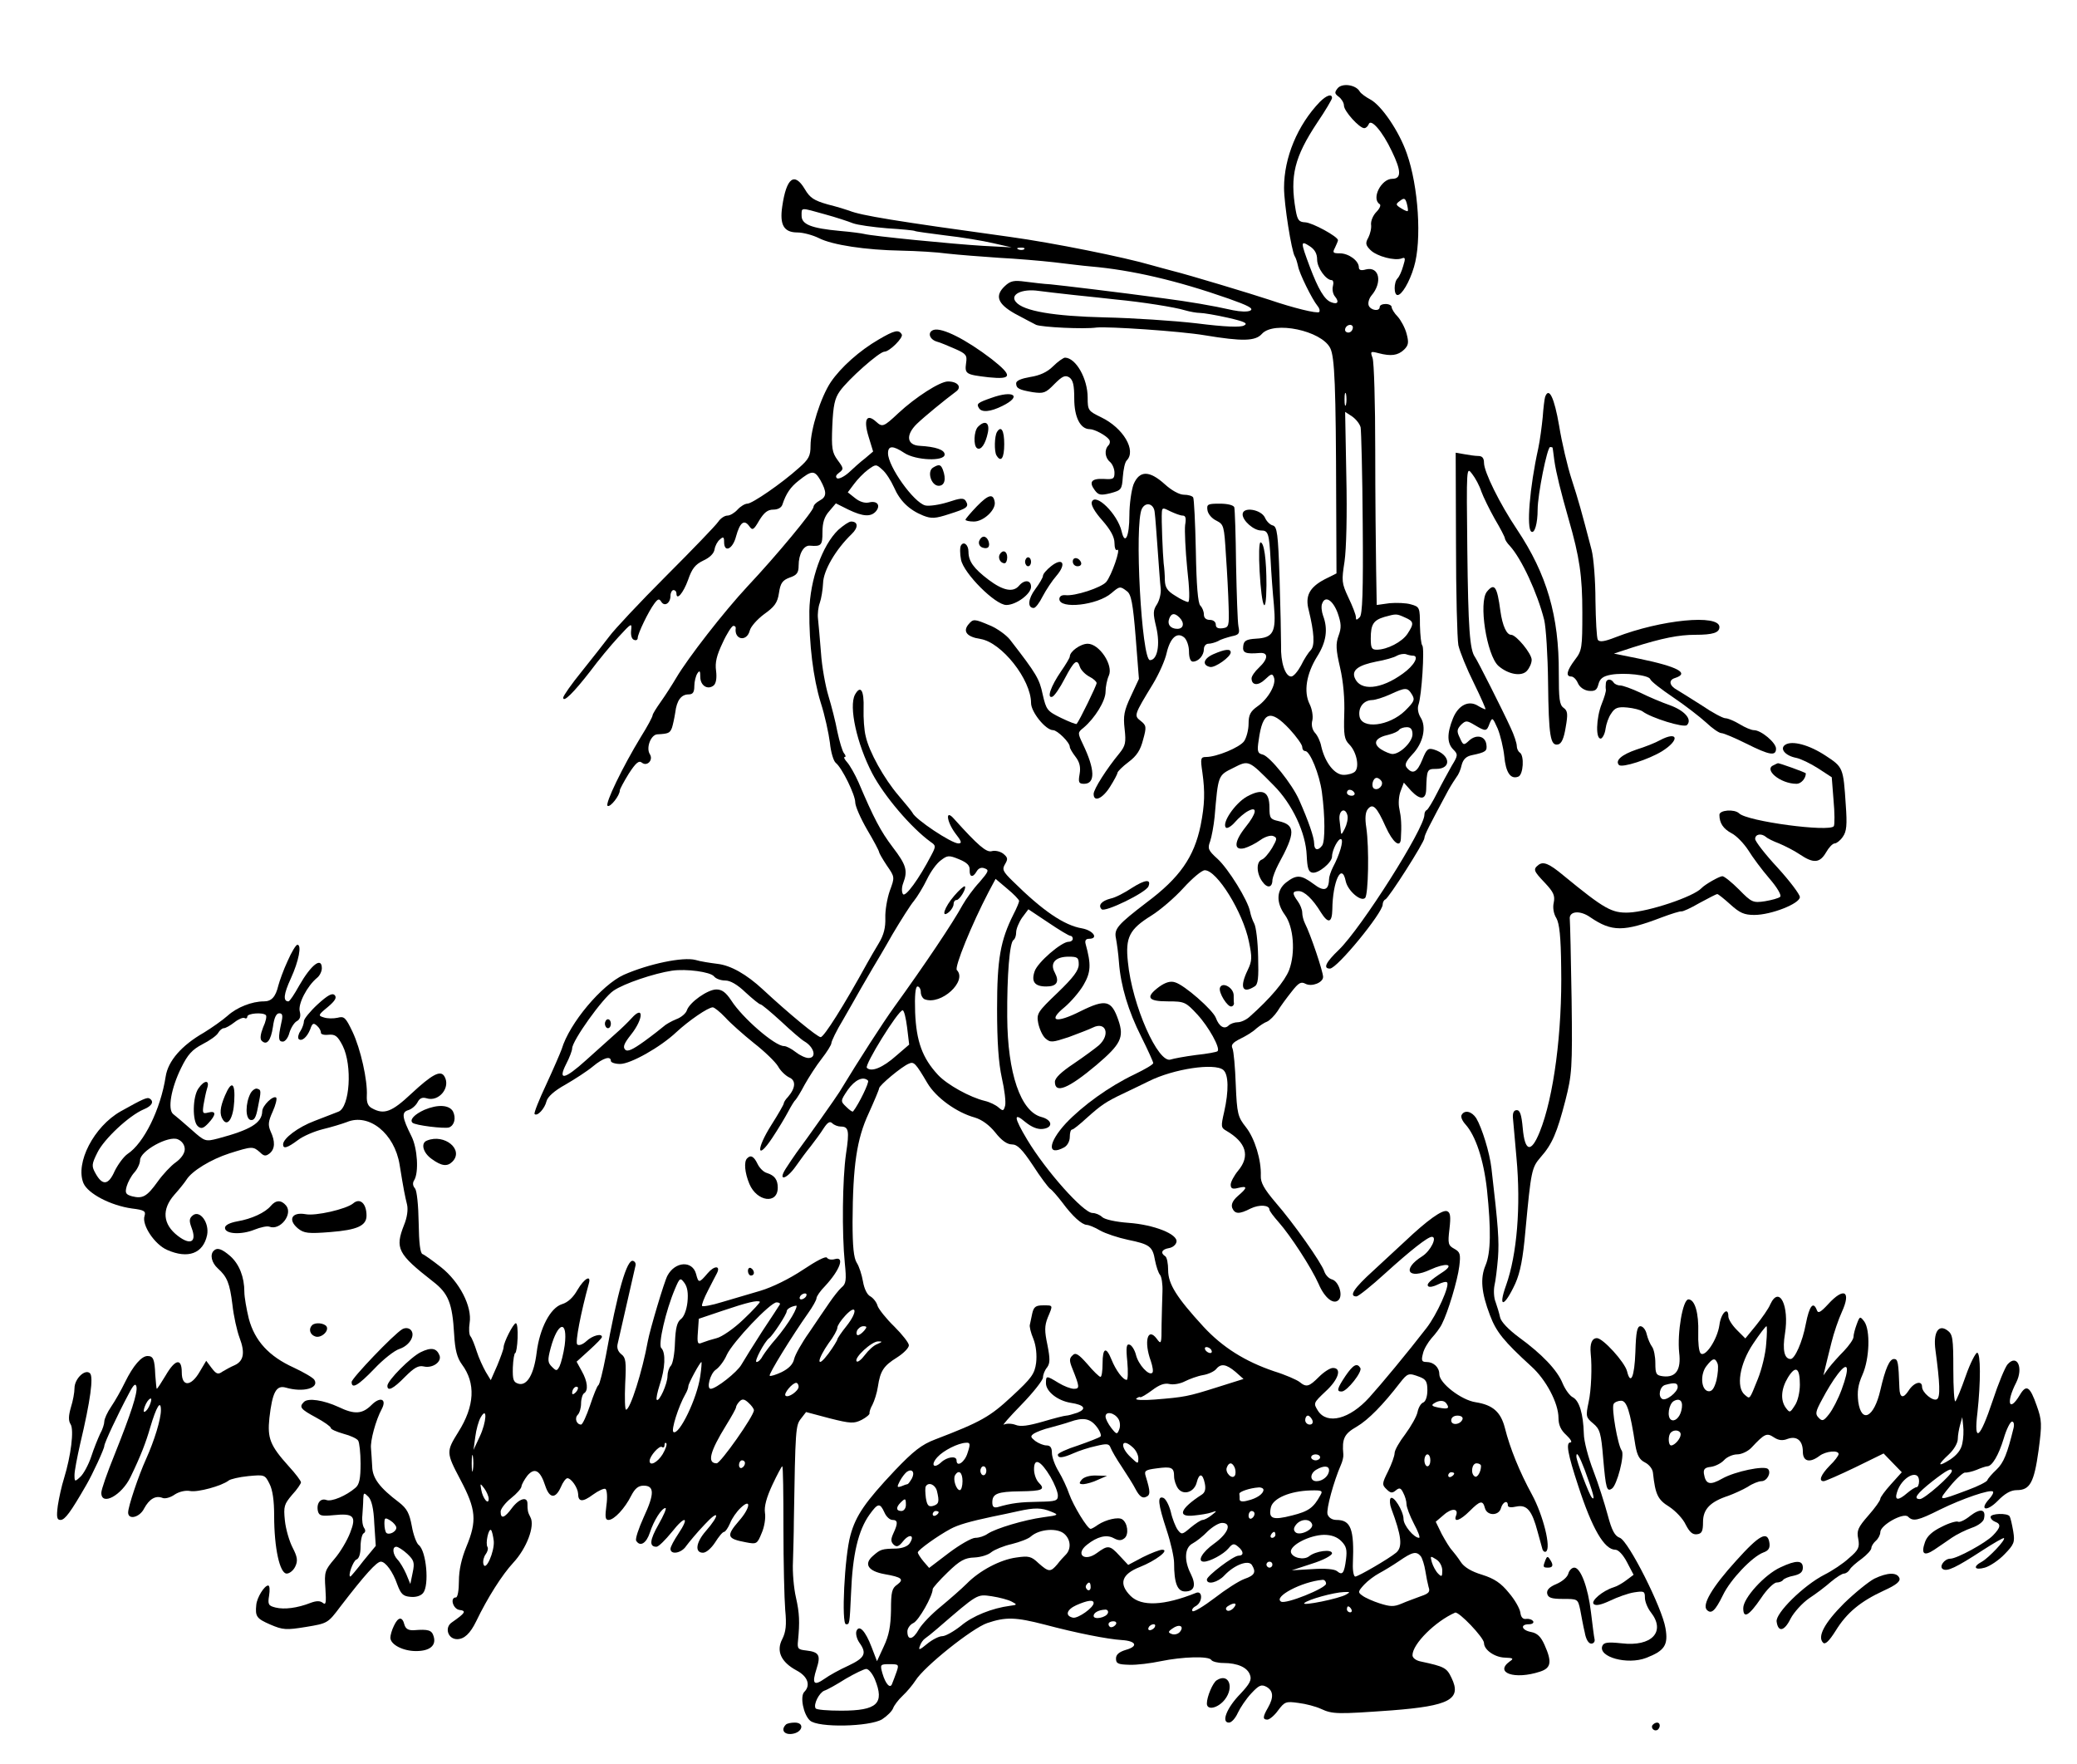 <svg xmlns="http://www.w3.org/2000/svg" viewBox="0 0 697 592" version="1.0"><path d="M448.9 29.6c-1.1 1.4-1.1 1.8.4 2.9.9.7 1.7 2 1.7 2.9 0 1.9 5.2 7.6 6.8 7.6.6 0 1.2-.6 1.5-1.3.7-2.1 4.6 2.3 7.8 9.1 3.2 6.6 3.2 9.2.1 9.2-3.7 0-7.1 6.7-4.2 8.5.5.3 0 1.5-1.1 2.6s-1.9 3-1.8 4.2c.2 1.2-.3 3.2-.9 4.4-1.1 1.9-.9 2.6.7 4.2 2.1 2.1 8.1 3.7 10.5 2.8 1.2-.5 1.3 0 .5 2.5-.5 1.8-1.3 3.6-1.9 4.2-1.3 1.3-1.3 5.6 0 5.6 1.4 0 4-4.3 5.5-9.4 2.7-8.9 1.5-27.1-2.4-38.1-2.6-7.5-8.5-16.1-12.2-18.1-1.5-.8-3.2-2-3.6-2.7-1.3-2.3-5.9-2.9-7.4-1.1zm23.5 41.2c-.1.2-1.1-.2-2.2-.9-1.9-1.2-1.9-1.4-.4-2.5 1.4-1.1 1.8-.9 2.3.9.3 1.2.5 2.3.3 2.5z"/><path d="M442.9 34.2c-7.5 7.8-12 18.7-12 28.8 0 5.5 2.5 21.2 3.6 23 .4.6.8 2 1.1 3.3.4 2.4 4.7 11.1 6.5 13.3.7.8.9 1.7.6 2.1-.7.6-8.8-1.4-16.7-4.1-5.7-1.9-27.2-8.4-32.5-9.7-2.2-.6-5.3-1.4-7-1.9-9.2-2.7-33-7.5-47.5-9.5-38.5-5.3-50.1-7.2-54-8.8-.8-.3-4-1.3-7.2-2.1-4.6-1.3-6-2.2-7.7-5.1-3.5-5.9-6.2-3.9-7.6 5.8-.9 6.1.5 8.7 5.1 8.7 1.9 0 5.2.9 7.2 1.9 4.5 2.3 15.7 4 27.7 4.2 5 .1 11.9.5 15.5 1 3.6.4 11.3 1 17.2 1.4 5.8.3 14.1 1 18.5 1.5 4.3.5 9.8 1.2 12.3 1.4 13.8 1.2 28.9 4.7 46.3 10.8 6.5 2.3 8.5 3.3 7.3 4-.9.5-3.3.4-5.8-.1-7.1-1.6-14.9-2.9-23.3-4-15.5-2.1-34-4.3-38-4.7-2.2-.1-6-.6-8.5-.9-3.7-.5-4.9-.3-6.8 1.5-3.4 3.2-2.5 5.9 3.3 9.2 2.8 1.5 6 3.2 7.2 3.8 2 .8 16 1.5 20.3.9 3.8-.4 28 1.2 36.3 2.6 12.7 2.1 17 2 19.2-.5 4-4.4 19.9-1.1 22.9 4.8 1.5 3 1.9 12.7 2 51.1l.1 24.5-4 2c-5.1 2.7-6.6 5.6-5.3 10.4 1.8 7.4 2.1 11.8.7 13.3-.8.8-2.3 3.1-3.3 5.2-1.1 2-2.5 3.7-3.3 3.7-2 0-3.6-4.8-3.4-10.5 0-2.8-.2-12.8-.5-22.4-.5-15.1-.8-17.4-2.3-17.8-.9-.2-2.1-1.4-2.6-2.6-1.3-2.8-7.5-3.8-7.5-1.1 0 2.1 3.7 5.4 6.2 5.4 2.4 0 2.7.9 3.2 10 .2 4.1.7 10.9 1.1 15 .8 9.1-.2 11-6 11.3-3.3.2-4.1.7-4.3 2.5-.3 2.3.8 2.7 5.6 2.3 2.9-.2 2.8 2-.3 4.9-1.4 1.3-2.5 2.9-2.5 3.6 0 2.4 2.2 2.6 4.5.4 2.1-2 2.5-2.1 3-.7.9 2.2-1.9 7.2-5.5 9.7-2.4 1.7-3 2.9-3 5.8 0 2.1-.7 4.7-1.5 5.9-1.5 2.1-9.2 5.3-12.8 5.3-1.8 0-1.9.5-1.2 5.2.9 6.5.8 10.7-.6 17.8-2.2 10.6-7 17.5-18.1 25.8-9.8 7.5-11 8.9-10.3 12.1.3 1.6.8 5.1 1 8 .6 7.9 3.1 16.3 7.5 25 2.2 4.4 4 8.4 4 8.8 0 .5-2.8 2.1-6.3 3.8-8.6 4.1-17.4 10.5-23 16.4-6 6.5-6.4 11.2-.6 8.1 1.1-.6 1.9-2.1 1.9-3.5s.3-2.5.8-2.5c.4 0 2.5-1.7 4.8-3.8 4.9-4.4 6.5-5.5 12.4-8.3 2.5-1.2 6.3-3 8.5-4.1 8.4-4.2 22.1-6.2 25-3.8 1.8 1.5 1.9 7 .3 14.1-1.1 4.8-1.1 5.3.7 6.3 6.7 3.9 8.1 8.5 4 13.4-1.4 1.7-2.5 3.8-2.5 4.7 0 1.3.6 1.6 2.5 1.1 3.2-.8 3.2-.1-.1 2.7-1.7 1.5-2.3 2.8-1.9 4 .9 2.1 2.3 2.2 6.2.2 2.9-1.4 6.3-1.2 6.3.4 0 .4 1.4 2.3 3.1 4.2 3.9 4.4 10.9 15.1 13.4 20.7 2 4.7 5 7.1 6.7 5.4 1.6-1.6 0-6.3-2.2-6.9-1.1-.3-2.2-1.5-2.6-2.7-.9-2.8-10.2-16.1-16.5-23.3-3.7-4.4-4.9-6.5-4.8-8.8.2-5.2-2-12.5-5-16.3-2.7-3.4-3-4.5-3.4-14.2-.2-5.8-.7-11.3-1.1-12.2-.6-1.2.1-2 2.7-3.3 1.9-.9 4.3-2.4 5.3-3.4 1.1-.9 2.7-2 3.6-2.3.9-.4 2.5-2 3.5-3.5.9-1.5 3.1-4.5 4.7-6.5 2.4-3.1 3.2-3.5 4.7-2.7 2.1 1.1 5.9-.4 5.9-2.3 0-1.8-4.2-14.3-6.1-18-.5-1-.9-2.6-.9-3.6s-.7-2.7-1.5-3.8c-1.9-2.6-1.9-3.4.3-3.4 1.9 0 4.7 2.6 7.5 7.2 2.4 3.8 3.7 3.5 3.8-1 .1-9.6 3.2-16 4.5-9.5.7 3.2 5.1 7 6.5 5.6 1.1-1.1 1.4-16.9.4-23.6-.5-3.2-.3-5.2.5-6.2 1.7-2.1 3-.8 6 5.9 2.4 5.3 4.9 7.3 5.1 4.1.3-4.6.1-7.3-.5-10.1-.4-1.7-.2-4.3.4-5.9l1.1-2.9 2.5 2.8c3 3.1 4.9 3 5-.5.2-6.7.3-6.9 3.3-6.9 5.4 0 4.8-4.8-.7-6.5-2-.6-2.5-.1-3.9 3.4-1.7 4.2-3.2 5.1-5.2 2.7-.8-1-.4-2 1.8-4.4 3.7-3.8 4.9-9.3 2.8-12.5-.8-1.3-1.1-3-.7-4.2 1.1-3 2.1-19.1 1.3-19.9-.4-.4-.7-3.4-.8-6.8 0-5.9-.1-6.2-3-7-1.6-.5-4.9-.6-7.2-.4l-4.3.6-.2-11.8c-.1-6.4-.3-24.5-.3-40.2s-.4-29.6-.9-30.9c-.8-2.2-.7-2.3 2-1.6 4.2 1.1 6.5.8 8.6-1.2 1.5-1.5 1.6-2.4.8-5.4-.5-1.9-1.9-4.5-3-5.7-1.1-1.1-2-2.6-2-3.2 0-.5-.9-1-2-1s-2 .4-2 1c0 1.6-3 1.2-3.7-.5-.3-.9.1-2.3.9-3.3 3.8-4.4 2.7-9.9-1.8-8.8-1.7.5-2.4.2-2.4-.7 0-2.2-3.4-4.7-6.4-4.7-2.3 0-2.5-.2-1.6-1.9.5-1.1 1-2.2 1-2.5 0-1.2-8.6-5.9-11-6-2.1-.1-2.6-.7-3.2-4.1-2-11.5-.4-17.8 7.2-29.3 2.8-4.1 5-7.9 5-8.3 0-1.6-1.9-.9-4.1 1.3zM276.8 71.9c3.7 1 7.9 2.4 9.4 3 1.6.6 6.7 1.3 11.5 1.7 4.8.3 9 .7 9.3.9s4.9.8 10.3 1.5c5.4.6 12.6 1.8 16 2.6l6.2 1.4-9.5-.5c-10.2-.6-37.5-3.3-40-4-.8-.2-4.4-.7-8-1-9.8-.9-13-2.2-13-5.1s-.5-2.8 7.8-.5zM442 87.1c0 2.8 3 6.9 4.9 6.9.5 0 .7.9.4 2s0 2.7.7 3.5c1.5 1.8.9 2.8-1.3 1.9-2.2-.8-4.3-4.3-7.2-12-3.1-8.3-3.1-8.8 0-6.8 1.7 1.1 2.5 2.5 2.5 4.5zm-98.3-3.5c-.3.3-1.2.4-1.9.1-.8-.3-.5-.6.6-.6 1.1-.1 1.7.2 1.3.5zM360.5 99c5 .5 11.3 1.2 14 1.5 8.6.8 19.9 2.6 23.1 3.6 1.7.5 4 .9 5.1.9s5.3.7 9.3 1.6c5.7 1.3 6.9 1.9 5.5 2.6-1.1.7-6.4.5-15.9-.7-7.7-.9-21.6-1.8-30.8-2-17.1-.4-27.4-2.1-29.9-5.2-2.1-2.5 2.1-4.5 7.6-3.7 1.7.2 7.1.9 12 1.4zm93.5 10.8c0 1.3-1.2 2.2-2.2 1.6s-.1-2.4 1.3-2.4c.5 0 .9.4.9.8zm-2.3 25.9c-.3 1-.5.2-.5-1.7s.2-2.7.5-1.8c.2 1 .2 2.6 0 3.5zm4.9 7.7c.2 1.1.6 15.7.7 32.3.2 23.1-.1 30.5-1 31.4-1.1 1.1-1.3 1-1.3-.1 0-.7-1.1-3.6-2.5-6.5-2.3-4.9-2.3-5.6-1.3-12.1.6-4.1.9-15.7.6-28.6l-.4-21.6 2.3 1.5c1.3.9 2.6 2.5 2.9 3.7zm-7.7 62.3c1.2 3.5 1.3 4.9.3 7.6s-.9 4.7.5 10.7c1.1 4.7 1.6 10.6 1.4 15.7-.2 6.9 0 8.4 1.7 10.1 2.4 2.4 3.5 7.5 1.9 9.1-.6.6-2.3 1.1-3.8 1.1-3 0-6.2-4-7.5-9.5-.3-1.7-1.3-3.8-2.2-4.7-.9-1.1-1.2-2.7-.8-4.1.3-1.4-.1-3.8-.9-5.4-2.1-4.2-1.1-10.2 2.5-16 3.1-4.9 3.7-9.2 2-13.7-.5-1.4-.7-3.3-.3-4.1 1-2.8 3.6-1.1 5.2 3.2zm22.6 1.5c3 1.3 3.1 2 .8 5.5-1.8 2.7-6.8 5.3-10.3 5.3-1.7 0-2-.6-2-3.8 0-4.7.9-6.1 4.6-7.2 4-1.1 4-1.1 6.9.2zm2.6 12.8c2.3 0 .5 3.3-3.3 6-7.4 5.4-14.4 6-16.2 1.4-1-2.6 1.3-4.2 7.2-5.4 2.9-.5 6.1-1.4 7-2 .9-.5 2.3-.7 3-.5.8.3 1.8.5 2.3.5zm-.3 13c1.1 1.8.8 2.4-2.3 5.5-5.4 5.2-14.7 6.3-15.3 1.7-.4-2.9 1.4-5.2 4.2-5.3 1.1 0 3.9-.9 6.1-1.9 5.2-2.4 5.8-2.4 7.3 0zm-41.1 11.6c2.4 2.6 4.3 5.3 4.3 6 0 .8.4 1.4 1 1.4 1.6 0 4.8 7.8 5.6 13.8 1.1 8.1 1.1 16.5.1 17.9-1.4 1.9-2.7 1.6-2.7-.7 0-2-1.9-7.5-5-14.5-2.4-5.5-9.8-14.6-12.2-15.3-1.8-.4-2-1.1-1.4-4.9 1.3-9.6 3.9-10.5 10.3-3.7zm41.3 1.8c0 2.5-4.1 6.6-6.7 6.6-.7 0-2.5-.7-3.9-1.6-2.9-2-1.9-3.9 2.7-4.9 1.6-.4 3.1-1.1 3.4-1.6.4-.5 1.5-.9 2.6-.9 1.3 0 1.9.7 1.9 2.4zm-46.6 17.1c6.3 6.3 10.8 16 11.1 23.5.2 4.3.6 5.6 1.9 5.8 2 .4 6.6-3.4 6.6-5.4 0-2.2 2.2-6.4 3.1-5.8.8.5-.5 5.1-2.8 9.4-.7 1.4-1.3 3.2-1.3 4-.1 3.8-1.7 4.3-5.2 1.6-4.2-3.1-5.7-3.2-9.2-.5-3.3 2.6-3.4 6.8-.4 10.9 2.9 4 3.6 12.6 1.4 18.5-1.5 3.8-6.3 9.5-13.3 15.7-1.1 1-2.9 1.8-3.9 1.8-1.1 0-2.5.5-3.1 1.1-1.4 1.4-3.2.4-4.3-2.6-1-2.6-10.5-11-13.7-11.9-1.5-.5-3.2 0-5.3 1.5-4.7 3.5-3.9 4.9 2.9 4.9 5.6 0 6 .2 9.9 4.4 3.8 4.1 7.8 11.3 6.8 12.3-.2.3-3.5.9-7.3 1.3-3.8.5-7.5 1.2-8.4 1.5-4.2 1.6-13-18.2-14.4-32.7-.9-8.3.5-11 7.9-15.6 2.9-1.8 7.7-5.9 10.7-9.2s6.2-6 7.2-6c4.1 0 12.8 14.1 14.8 23.9 1.1 5.3 1.1 6.5-.4 9.6-2.8 5.8-1.8 8.1 2.3 5.5 1.2-.7 1.4-2.8 1.2-10-.1-5.1-.7-10-1.3-11.1s-1.2-2.9-1.4-4c-.7-3.8-7.3-14.4-10.9-17.7-3.2-2.9-3.4-3.5-2.5-5.9.5-1.5 1.2-5.2 1.5-8.2 1.2-14 1.1-13.9 6.2-16.4 5.3-2.7 5.1-2.8 13.6 5.8zm36.2-1.4c.8 1.4-1.1 3.3-2.5 2.5-1.1-.7-.4-3.6.9-3.6.5 0 1.2.5 1.6 1.1zm-9.1 3.9c.3.5-.1 1-.9 1-.9 0-1.6-.5-1.6-1 0-.6.4-1 .9-1 .6 0 1.3.4 1.6 1zm-2.3 7.7c.2 1-.2 2.9-.9 4.3-1.1 2.2-1.3 2.3-1.4.5-.1-1.1-.3-2.7-.4-3.5-.3-3.2 2-4.3 2.7-1.3z"/><path d="M418.4 267.3c-4 2.3-8.5 8.9-7 10.4.4.4 1.8-.4 3-1.8 1.3-1.5 3.3-3.2 4.5-3.8 3.2-1.7 2.8.8-.9 5.4-3.9 4.9-4.1 8-.4 7.1 1.4-.4 3.8-1.6 5.3-2.7s3.4-1.7 4.3-1.4c1.5.6 1.4 1-.3 4-1.1 1.8-2.6 3.6-3.4 3.9-2 .7-1.9 4.6.1 7.4 1.7 2.4 3.4 2.1 3.4-.6.1-.9 1-3.3 2-5.2 5.8-10.6 5.8-13.2 0-14.5-2.7-.6-3-1-3-4.5 0-5.5-2.3-6.6-7.6-3.7zM409.4 331.4c-.6 1.6 2.6 6.7 3.9 6.3.5-.1.8-.6.8-1-.1-.4-.1-1.6-.1-2.7 0-2.6-3.8-4.7-4.6-2.6zM313.3 110.7c-2.1.7-1.5 3.1 1 3.9 1.2.3 4 1.5 6.3 2.5 3.6 1.6 4 2.1 3.6 4.7-.5 3.7-.1 3.9 7.6 4.8 7.9.8 8.1-.5 1-6.1-8.6-6.6-16.7-10.7-19.5-9.8zM294.9 113.9c-6.4 3.7-12.7 9.3-16.1 14.3-3.4 5.1-6.8 15.9-6.8 21.4 0 3.4-.6 4.5-3.9 7.4-5.9 5.3-15.7 12-17.3 12-.8 0-2.3.9-3.3 2s-2.5 2-3.4 2-2.3.9-3.1 2.1-8.7 9.4-17.6 18.3c-8.8 8.8-17.3 17.9-18.9 20.1-1.7 2.2-5.8 7.5-9.2 11.7-3.5 4.3-6.3 8.3-6.3 8.9 0 1.8 3.6-1.8 9.1-8.9 2.6-3.5 6.8-8.6 9.4-11.4 4.4-4.8 4.6-4.9 4.3-2.3-.2 1.6.2 3 1 3.2.6.3 1.2 0 1.2-.6 0-1.5 3.7-9.1 5.6-11.6 1.2-1.6 1.6-1.7 2.3-.6 1.1 1.8 3.1.5 3.1-2 0-1 .5-1.9 1-1.9.6 0 1 .5 1 1.1 0 2.6 2.3-.1 3.9-4.5 1.3-3.8 2.4-5.2 5.1-6.5 2.2-1 3.6-2.4 3.8-3.8.2-1.2 1-2.7 1.8-3.3 1.1-1 1.4-.9 1.4.9 0 3.7 2.9 2.4 4-1.9 1.3-4.7 2.7-5.8 4.4-3.5 1.1 1.6 1.5 1.4 3.4-1.9 1.6-2.6 2.8-3.6 4.7-3.6 1.6 0 2.8-.7 3.1-1.8 1.2-3.6 2.7-5.8 5.4-7.9 4.4-3.5 5.3-3.6 7.3-.2 2.2 4 2.2 5.6-.3 6.9-1.1.6-2 1.5-2 2.1 0 1.3-12.4 16.3-22.1 26.6-8 8.6-20 24-24 30.8-1.3 2.2-3.6 5.8-5.1 7.9s-2.8 4.2-2.8 4.6c0 .5-1.7 3.7-3.9 7.2-6.1 10-12.2 22.6-11.2 23.2.9.6 4.1-3.5 4.1-5.2 0-.4 1.4-3 3-5.6 2.4-3.7 3.4-4.5 4.4-3.7 1.7 1.4 3.9-.8 2.7-2.8-1.4-2.1.3-6.6 2.5-6.7 3.7-.2 4.2-.4 4.9-2.2.3-.9.8-3.2 1.1-5.1.5-4.1 2-6.1 4.5-6.1 1.4 0 1.9-.7 1.9-2.8 0-1.5.5-3.4 1-4.2.8-1.2 1-.9 1 1.1 0 3 2.5 4.5 4.5 2.9.8-.7 1.1-2.5.8-4.9-.4-2.8.2-5.2 2.2-9.4 1.4-3.1 3.1-5.7 3.6-5.7s.8.3.8.7c-.6 4 3.7 4.8 4.7.9.3-1.3 2.5-3.8 4.8-5.5 3.5-2.5 4.5-3.8 5-7.1.5-3.4 1.2-4.3 3.6-5.2 2.4-.8 3-1.6 3-4 0-3.9 1.7-6.9 3.8-6.7 3.8.3 4.2-.1 4.2-4.5 0-3.2.6-5.2 2.3-7.1l2.2-2.6 4.2 2.1c5 2.4 7.6 2.5 9.3.5 1.6-2 .3-3.6-2.4-2.9-1.4.3-3.1-.2-4.7-1.5l-2.4-1.9 2.1-2.8c1.1-1.5 3.2-3.7 4.7-4.8 2.6-1.9 2.7-1.9 4.8 0 1.2 1 2.9 3.7 3.9 5.9 2 4.6 5.1 7.6 9.8 9.5 2.8 1.1 4.1 1 8.7-.5 6-1.9 6.8-2.4 5.6-4.4-.7-1.1-1.8-1-6 .4-2.9.9-6.3 1.4-7.6 1.1-3.9-1-12.5-13.1-12.5-17.5 0-2.6 1.6-2.7 5.5-.1 3.8 2.5 13.5 2.9 13.5.5 0-1.6-3.1-2.6-8.3-2.9-4.4-.2-4.9-3.6-1-7.4 2.5-2.4 9.2-7.9 13.1-10.8 2.1-1.5.6-3.4-2.7-3.4-2.7 0-10.9 5.3-16.6 10.6-5 4.7-5.4 4.8-7.5 2.9-3.2-2.9-4.3-.7-2.5 5.1l1.5 4.9-2.7 2.3c-1.6 1.2-4 3.4-5.5 4.8-1.6 1.4-3.3 2.2-3.9 1.9-.6-.5-.4-1.1.7-1.9 1.6-1.2 1.5-1.5-.5-4.2-1.9-2.6-2.1-4-1.8-11.5.3-6.8.8-9.2 2.5-11.6 2.7-3.9 13.3-13.3 15-13.3s6.5-4.8 5.8-5.8c-1-1.7-2.4-1.4-7.7 1.7zM353.4 122.9c-2 2-4.5 3.1-7.7 3.6-2.9.5-4.7 1.2-4.7 2.1 0 1.7.9 2.2 5.6 3 3.6.5 4.3.3 7.2-2.7 2.7-2.7 3.6-3.1 5-2.3 1.3.9 1.7 2.6 1.7 7.2 0 6.1 2 10.2 5.2 10.2 1.6 0 5.5 2.1 6.5 3.5.4.5.3 1.4-.2 1.9-1.5 1.5-1.2 4.2.5 5.6.8.7 1.5 2.3 1.5 3.6 0 2.1-.4 2.3-3.6 2.1-4.1-.2-5.1 1-3 3.8 1.2 1.6 1.9 1.8 5.2 1 3.7-1 3.9-1.2 4.2-5.5.2-2.5.7-4.9 1.3-5.5 3.3-3.3-1.1-10.9-8.6-14.5-4.3-2.1-4.5-2.3-4.5-6.6 0-6.3-3.9-13.3-7.6-13.4-.5 0-2.4 1.3-4 2.9zM332.7 133.5c-4.6 1.6-5.1 2-4.2 3.4.9 1.6 3.9 1.3 7.9-.7 6.7-3.3 3.8-5.4-3.7-2.7zM518.5 133.2c-.2.7-.6 3.8-.8 6.8-.3 3-.9 7.7-1.5 10.5-2.9 13.1-4 26.9-2.3 27.9 1.1.7 2.1-2.8 2.1-7.4 0-5 3.2-21 4.2-21 .4 0 .8.1.8.2.1.2.3 2.1.6 4.3.6 4.2 2.2 10.6 4.8 19.7 3.7 12.8 4.6 19.1 4.6 31.3 0 11.9-.1 12.8-2.5 15.9-2.7 3.6-3.2 5.6-1.2 5.6.7 0 1.7 1 2.2 2.2.6 1.4 2.1 2.4 3.6 2.6 2.1.2 2.8-.2 3.3-2.2.5-1.9 1.5-2.7 4.2-3.2 4.6-.8 12.7.1 13.2 1.5.2.7 3.7 3.4 7.7 6.1s8.9 6.5 11 8.4c2.1 2 4.4 3.6 5.2 3.6.7 0 4.5 1.6 8.3 3.5 7.8 3.9 10 4.3 10 1.7 0-2-5-6.2-7.4-6.2-.9 0-3-.9-4.8-2s-4-2-4.8-2-4.4-1.9-7.9-4.3c-3.6-2.3-7.3-4.6-8.3-5.2-2.6-1.4-3-3.3-.7-4 5-1.6 1-3.8-12.1-6.5l-8.4-1.7 6.4-2.1c9.8-3.1 15.4-4.2 20.9-4.2 5.9 0 8.1-.7 8.1-2.6 0-4.4-19.6-2.5-34.8 3.4-3.8 1.5-5.4 1.7-6 .9-.4-.7-.7-6.6-.8-13.2 0-6.6-.6-14.3-1.3-17-3.5-13.4-4.4-16.6-6.7-23.7-1.4-4.3-3.3-12.4-4.2-18-1.6-9.3-3.4-13.2-4.7-9.6zM328.2 143.2c-1.4 1.4-1.6 6.4-.3 7.2s2.8-1.4 3.6-5.2c.7-3.4-.9-4.4-3.3-2zM334.6 144.9c-.9 1.4-1 6.6-.2 7.9 1.5 2.5 2.6 1 2.6-3.8 0-4.5-1-6.3-2.4-4.1z"/><path d="M488.6 182.2c0 16.7.4 32.1.8 34.3.5 2.2 2.8 7.9 5.2 12.7 2.4 4.9 4.1 8.8 3.9 8.8-.3 0-1.4-.5-2.4-1.1-3.2-2.1-6.7-.3-8.5 4.1-2.1 5.2-2 8.4.1 10.5 1.6 1.6 1.6 2-.5 5.4-1.1 2-3.4 6.1-4.9 9.1s-3.1 5.6-3.5 5.8c-.5.2-.8.9-.8 1.6 0 4.6-21.1 37.9-28.7 45.3-4.4 4.2-5.4 6.3-3 6.3s17.7-18.7 17.7-21.5c0-.7.4-1.5.9-1.7 1.1-.4 13.1-19.2 13.1-20.6 0-1 1.6-4.1 8-16 1-1.8 2.3-3.8 2.8-4.5.6-.7 1.4-2.5 1.7-4 .5-1.9 1.5-2.9 3.4-3.3 4.8-1 5.2-1.4 4.9-3.6-.4-2.9-3.4-3.5-5.8-1.3-1.8 1.7-2 1.6-3.1-.9-1.1-2.2-1-2.9.4-4.4 1.6-1.5 1.9-1.5 4.6.1 3.7 2.2 4 2.2 5-.6.9-2.1 1-2 2.7 1.8.9 2.2 1.9 6.4 2.2 9.2.5 5.5 2.1 7.9 4.7 6.9 1.7-.6 2.1-7.1.5-8.1-.5-.3-1-1.3-1-2.2s-.9-3.7-2.1-6.2c-2.8-6.1-11-22.3-11.9-23.6-1.8-2.4-2.3-9.8-2.6-36-.3-27.9-.3-28 1.6-25.5 1.1 1.4 2.5 4 3.1 5.9.7 1.9 2.7 6 4.5 9.2 1.9 3.2 3.4 6.1 3.4 6.5s.7 1.6 1.7 2.6c3.9 4.3 9.2 15.7 11.5 24.8.6 2.5 1.2 11.9 1.3 21 .2 18.1.8 21.3 3.3 20.8 1.2-.2 2-2 2.6-5.7.8-4.5.7-5.6-.7-6.6s-1.6-3.1-1.6-11.6c.1-19.2-4-33.2-14-48.2-5.9-8.8-11.1-19.4-11.1-22.4 0-1.6-.6-2.3-1.9-2.3-1 0-3.1-.3-4.7-.6l-2.9-.5.1 30.3zM313.1 156.9c-2.1 1.3-.6 6.1 1.9 6.1 2 0 2.6-2.2 1.4-5.4-.7-1.8-1.3-1.9-3.3-.7zM380.4 162.5c-.7 1.9-1.4 6.6-1.4 10.4 0 7.2-1.5 10.2-2.6 5.4-1.4-5.9-8.8-13.1-10-9.9-.4 1 1 3.4 3.5 6.2 2.8 3.2 4.1 5.6 4.1 7.6 0 1.6.4 2.7.9 2.3 1.4-.8-1.9 8.7-3.7 10.8-1.7 1.9-10.5 4.8-13.7 4.4-1.2-.1-2 .4-2 1.3 0 3.5 12.8 2.1 17.5-2 2.7-2.3 2.9-2.4 5.2-.6 1.4 1 2 4.1 2.9 15.3l1.1 14.1-2.7 5.8c-2.3 4.9-2.6 6.6-2.1 11 .5 4.5.3 5.6-1.7 8.1-4.3 5.2-8.7 12.1-8.7 13.7 0 2.9 3 1.6 5.5-2.4 1.4-2.2 2.5-4.3 2.5-4.7.1-.5 1.7-2.1 3.7-3.6 2.8-2.1 4-4 4.9-7.5 1.2-4.3 1.1-4.8-.8-6.3-2.3-1.8-2.3-1.9 4.1-12.4 2-3.3 4.1-8 4.6-10.4 1.2-5.1 3.5-7.2 5.9-5.2.9.8 1.6 2.9 1.6 4.7 0 2.1.5 3.4 1.3 3.4 1.9 0 3.7-2.1 3.7-4.2 0-1 .7-1.8 1.5-1.8s2.3-.4 3.3-.9c.9-.6 3-1.2 4.5-1.6 2.5-.5 2.8-.9 2.3-3.3-.3-1.5-.6-10.8-.8-20.7-.1-9.9-.4-18.6-.6-19.3-.3-.7-2.2-1.2-4.9-1.2-4 0-4.4.2-4.1 2.2.2 1.3 1.5 2.8 3 3.5 2.5 1.3 2.6 1.7 3.2 11.6.4 5.6.8 13.3.9 17.2.2 6.6.1 7-2 7.3-1.6.2-2.3-.2-2.3-1.2 0-.9-.8-1.6-2-1.6-1.3 0-2-.7-2-1.8 0-1-.5-2.3-1.2-3-.8-.8-1.3-6.8-1.5-18.3-.2-9.5-.6-17.6-.9-18-.3-.5-1.7-.9-3.1-.9-1.5 0-4.1-1.4-6.4-3.5-5.2-4.7-8.5-4.7-10.5 0zm7.1 9.5c.2 1.4.6 7 1 12.5s.8 11.3 1 12.9-.4 4-1.2 5.3c-1.4 2.1-1.4 3.1-.3 7.7 1.4 5.9.4 11.1-2.1 11.1-2.8 0-5.3-45.7-2.7-50.8 1.3-2.5 4.1-1.7 4.3 1.3zm9.4 1c1 0 1.2.9.8 3.2-.2 1.8.1 8.4.7 14.5.8 6.9.9 11.3.3 11.3-.5 0-2.5-.9-4.3-2.1-2.7-1.6-3.4-2.8-3.5-5.2 0-1.8-.2-4.3-.4-5.7-.3-3-.8-14.8-.6-17.2.1-1.5.4-1.5 2.9-.2 1.5.7 3.3 1.4 4.1 1.4zm-1.1 34.2c1.8 1.8 1.4 3.8-.7 3.8-2.3 0-3.5-1.5-2.7-3.5.7-1.8 1.8-1.9 3.4-.3zM327.8 169.9c-2.1 2.2-3.8 4.2-3.8 4.5s1.3.6 2.8.6c3.3 0 7.5-4 7-6.6-.5-2.9-2.1-2.5-6 1.5zM281.3 177.8c-5.4 5.2-9.5 16.8-9.7 27.2-.1 11.1 1.3 22.6 3.8 30.7 1.4 4.3 2.7 10.4 3.1 13.5.3 3.1 1.2 6.2 2 6.8 2.1 1.7 6.5 10.7 6.5 13.2 0 1.3 1.8 5.4 4 9.2 2.2 3.7 4 7.1 4 7.5 0 .3 1.2 2.4 2.6 4.5 2.7 3.9 2.7 3.9 1 8.5-.9 2.6-1.6 6.7-1.5 9.1.1 3.2-.5 5.7-2.2 8.5-1.3 2.2-3.1 5.2-3.9 6.7-7.8 14.2-14.5 24.8-15.6 24.8s-10.8-8-19.4-16c-5.5-5.1-10.8-8.1-15.3-8.6-2.4-.3-5.7-.8-7.3-1.3-4.2-1.1-15.7 1.3-24.1 5-7.4 3.4-18.2 16.2-20.8 24.9-.5 1.4-2.8 6.7-5.2 11.9-2.4 5.1-4.2 9.6-3.9 9.9.9.9 3.4-1.8 4-4.3.4-1.5 2.6-3.5 6.4-5.6 3.1-1.8 7.3-4.5 9.2-6.1 3.5-2.9 6-3.6 6-1.8 0 .5 1.4 1 3.1 1 3.5 0 13.5-5.6 18.9-10.7 4.1-3.8 10.6-8.3 12.2-8.3.5 0 2.4 1.5 4.2 3.4 1.7 1.9 6 5.7 9.6 8.6 3.6 2.8 7.2 6.3 8.1 7.8.8 1.5 2.5 3.1 3.7 3.7 2.4 1 2.2 3.6-.4 6.6-.8.8-1.4 1.8-1.4 2.2 0 .3-1.8 3.5-4.1 7.1-5.2 8.2-5 12.3.2 4.5 2-3 4.4-7 5.4-8.9s2.1-3.7 2.5-4c.3-.3 1.7-2.5 3-5 1.4-2.5 3.9-6.4 5.7-8.7s3.3-4.7 3.3-5.3 1.7-4.2 3.9-7.8c2.1-3.7 4.9-8.5 6.1-10.7 1.3-2.2 3-5.2 3.9-6.7s3.9-6.5 6.6-11.3c2.8-4.7 6-9.8 7.2-11.2 1.2-1.5 3.2-4.8 4.4-7.3s3.2-5.3 4.6-6.3c2.2-1.7 2.7-1.8 6.1-.4 2.7 1.1 3.7 2.1 3.6 3.6-.1 2.5 1.1 2.7 2.4.4.6-1 1.6-1.4 2.7-.9 1.5.5 1.2 1.1-1.8 4.6-2 2.1-4.5 5.6-5.7 7.7-3.2 5.9-12.6 19.9-23 34.3-3.8 5.3-11.5 17.2-18.3 28.4-1.1 1.8-10.5 15.1-14.5 20.5-.9 1.3-2.5 3.6-3.5 5.2-2.8 4.4.2 3.7 3.3-.7 1.4-2 3.6-5 5-6.7 1.4-1.8 3.4-4.5 4.4-6.1 1.3-2 2.1-2.5 2.9-1.7.6.6 1.9 1.1 2.8 1.1 2.7 0 3 1.3 1.8 9.2-1.2 8.4-1.4 26.6-.4 36.6.6 5.8.4 7-1.1 8.2-.9.8-2.7 3.1-4 5s-4.4 6.4-6.8 10c-2.5 3.5-4.8 7.6-5.1 9-.4 1.8-1.8 3.2-4.2 4.4-1.9.9-3.8 1.5-4 1.2-.5-.4 7.6-13.5 12.9-21 1.5-2.1 2.8-4.4 2.8-5s1.3-2.5 2.9-4.1c5-5.4 6.7-10.1 3.2-9-1.1.3-2.2.1-2.6-.5s-3.6 1.1-8.1 4.1-10.2 5.8-14.2 7c-3.7 1.1-9.5 2.8-12.9 3.8-3.5 1.1-6.5 1.6-6.7 1.3-.2-.4.7-2.7 2-5.2s2.6-5.1 3-5.8c1.3-2.6-.9-2.6-3.1 0-2.9 3.4-3.1 3.4-3.9.3-1.2-4.6-7-4.3-9.6.5-1.1 2-5.9 18.2-6.6 22-1.8 10-5.9 23-7.3 23-.4 0-.5-3.9-.3-8.7.4-7.4.2-8.8-1.3-9.9-1.1-.9-1.6-2.1-1.2-3.6.4-1.8 4.2-18.5 6-26.3.1-.6-.2-1.2-.8-1.4-2.1-.9-5.3 10.4-9.2 31.9-1 5.2-2.1 9.6-2.5 9.8s-1.6 3.2-2.8 6.8c-1.2 3.5-2.5 6.4-3 6.4-1.5 0-2.3-2.1-1.1-3.3.6-.6 1.1-2.3 1.1-3.8s.5-3.1 1-3.4c1.5-.9 1.2-4-.8-7.5l-1.7-3.1 4.3-3.9c2.3-2.1 4.2-4 4.2-4.4 0-1.3-3.2-.5-5.2 1.4-1.3 1.2-2.6 1.6-3.1 1.1-.7-.7 1.2-10.6 3.9-20.4.9-3.1-1.5-1.8-3.8 2.1-1.4 2.5-3.2 4.2-5.2 4.8-3.9 1.2-7.5 8.1-8.5 16.2-.9 7.3-3.2 11.3-6.1 10.5-1.7-.5-2-1.3-1.9-5.4.1-2.7.5-4.9.8-4.9s.7-2.3.8-5c.1-2.8-.1-5-.6-5-.8 0-4.1 6.4-4.1 8.1 0 .6-1 3.3-2.1 6l-2.2 5-1.7-2.8c-.9-1.6-2.3-4.6-3-6.8s-1.6-4.5-2.1-5.1c-.5-.5-.6-2.6-.3-4.5.9-5.5-3.4-13.8-9.6-18.7-2.8-2.2-5.6-4.2-6.2-4.4-.8-.3-1.2-3.8-1.3-10.5-.1-6-.6-10.7-1.2-11.5-.8-.9-.9-1.9-.3-2.8 1.6-2.6 1.1-10.7-.9-14.7-3.2-6.4-3.4-8.1-1.1-8.8 1.1-.3 2.5-1.5 3.1-2.6.7-1.4 1.6-1.8 3-1.4 4.2 1.4 8.3-3.7 6-7.4-1.3-2.1-4.1-.6-11.1 5.9-6.5 6.1-9.1 7.1-13.1 4.9-1.4-.7-1.9-1.9-1.8-4.2.3-5.2-2.1-15.8-4.8-21.5-2.3-4.8-2.8-5.3-5-4.7-1.4.3-3.4.3-4.6-.1-2-.6-2-.8 1.3-3.5 2.5-2.1 3.1-3.2 2.3-4s-2.3 0-5.7 3.1c-2.5 2.3-4.6 4.9-4.6 5.6 0 .8-.5 2.3-1.2 3.4-.7 1-.9 2.2-.6 2.6 1 1 2.8-.5 3.9-3.2.7-2.1 1.1-2.3 2.3-1.2.8.7 1.3 1.7 1.3 2.3-.1.5 1 .9 2.5.7 2.3-.2 3.1.4 4.8 3.7 3.3 6.6 2.4 20.6-1.4 22.1-1.2.5-4.7 1.8-8 3.1C100 378.2 95 382 95 384c0 1.6 1.4 1.2 4.9-1.4 1.8-1.4 5.6-3 8.4-3.7 2.9-.7 6.5-1.8 8.1-2.4 7.4-3.1 16 3.8 17.7 14.3 1.4 8.7 1.8 10.5 2.5 13.4.4 1.7 0 4.4-1 6.8-3.1 7.9-2.2 9.7 9.7 19 5.2 4 6.5 7.3 7.1 17.7.3 5.3 1 7.9 2.6 10.1 4.7 6.3 4.3 14-1.2 22.7-4.1 6.6-4.1 6.9.7 16 5.3 10 5.6 13.8 2 22.5-1.6 3.9-2.5 7.8-2.5 11.5 0 3-.4 5.5-1 5.5-2.1 0-1 3.9 1.2 4.2 2.4.3 2 1-2.6 4.2-2.5 1.7-1.3 5.6 1.8 5.6 2.4 0 4.4-1.9 6.4-6 3.8-7.9 8.7-15.6 12.4-19.6 4.5-4.8 7.4-12.4 5.8-15.3-.9-1.7-1-2.3-1-4.6 0-2.5-2.8-1.7-5.2 1.5-2.5 3.4-3.8 3.8-3.8 1.2 0-.9 1.6-3 3.5-4.5s3.5-3.3 3.5-4c.1-.7 1-2.3 2-3.6 2.4-2.8 4.3-1.8 6 3.5 1.4 4.2 3.4 4.4 5.2.4.7-1.7 1.7-3 2.2-3 1.3 0 3.5 3.2 3.6 5.2 0 2.8 1.5 2.9 5 .3 1.8-1.3 3.7-2.2 4.2-1.9.5.4.7 2.8.3 5.5-.5 3.9-.4 4.9.7 4.9 1.9 0 5.5-3.9 7.6-8.1 1.3-2.5 2.4-3.4 4.2-3.4 3.6 0 3.7 2.7 0 10.6-1.7 3.8-2.9 7.3-2.5 7.9 1.3 2.1 3.4.9 4.6-2.8 1.3-4 3.9-8.1 5.2-8.2.5 0-.6 2.5-2.3 5.5-3 5.3-3.2 7.5-.7 7.5.7 0 3-2.3 5.2-5 4.5-5.7 6-5.1 2.1.7-1.4 2.1-2.6 4.3-2.6 5 0 2.1 3.7 1.5 5.3-1 .9-1.2 3.6-4.5 6.2-7.2 4.9-5.3 5.2-3.3.3 2.3-3.3 3.8-3.7 7.2-.9 7.2 1.1 0 2.8-1.5 4.1-3.5 1.2-1.9 2.5-3.5 3-3.5.4 0 1.3-1.3 2-2.9.6-1.6 2.2-3.9 3.6-5.2 3.6-3.4 3.2.1-.6 4.4-4.4 5.1-4.1 6 2.3 7.2 3.6.7 3.8.6 5.3-3.1.9-2 1.4-5.1 1.1-6.8-.3-2.1.5-5.1 2.5-9.4 1.6-3.4 3.1-6.2 3.3-6.2.3 0 .4 9.3.4 20.7 0 11.5.3 23.8.6 27.5.5 5.1.2 7.4-1 9.8-2.1 4-.4 7.7 4.8 10.5 3.8 2 4.8 5 2.6 7.2-1.5 1.5-.3 7.6 1.9 9.6 2.7 2.5 20 2.1 24.2-.4 1.7-1.1 3.3-2.7 3.7-3.7.3-.9 1.7-2.8 3.2-4.2s3.4-3.7 4.3-5.1c3-4.8 19.1-17.6 24.1-19.3 6.2-2.1 9.5-2 19.2.5 10.9 2.9 21.2 4.9 25.9 5.2 4.9.3 5.7 2.1 1.4 3.3-2.3.7-3.3 1.6-3.3 2.9 0 1.7.7 2 4.5 2.1 2.5.1 7.2-.5 10.5-1.2 7.3-1.5 16.2-1.8 17-.4.3.5 2.1 1 4 1 4.8 0 8.2 1.5 9 4.1.6 1.6-.2 3-3.3 6.3-4.5 4.6-6.5 9.6-3.8 9.6.9 0 2.2-1.5 3-3.3.8-1.7 2.8-4.7 4.5-6.5 2.6-2.8 3.4-3.1 5.1-2.2 2.3 1.3 2.5 3.5.5 7-1.8 3.1-1.8 4-.2 4 .7 0 2.4-1.4 3.6-3.1 2.2-2.9 2.6-3.1 6.8-2.5 2.5.3 5.9 1.2 7.6 2 3.9 1.8 5.5 1.8 23.7.5 19.4-1.5 23.6-3.7 20.1-10.9-1.6-3.4-2.4-3.8-10.3-5.5-1.6-.3-2.8-1.2-2.8-2.1 0-3.8 7.7-11.4 14.3-14.3 1.2-.5 9.7 8.4 9.7 10.2 0 2.3 3.6 4.8 7 4.9 2.8.1 3.1.3 1.6 1.3-5.2 3.8 1.7 6.2 10.2 3.4 3.7-1.2 4.1-3.2 1.5-9-1.2-2.7-2.4-3.9-4.5-4.3-3.2-.6-3.8-2.6-.7-2.6 1.1 0 1.7-.5 1.4-1-.4-.6-1.4-.9-2.3-.8-1.1.2-1.8-.5-2-2.1-.2-1.4-1.9-4.4-3.9-6.7-2.6-3.2-4.8-4.7-8.9-6-3.7-1.1-6.1-2.6-7.2-4.3-.9-1.4-2.3-3.2-3-4-.7-.7-2.2-3.2-3.4-5.4l-2-4.1 2.7-2.3c2.7-2.4 5.1-2.2 4.1.3-.9 2.4 1.4 1.6 4.6-1.6 3.5-3.5 4.4-3.7 5.1-1s4.7 2.7 5.4 0c.6-2.1 2.3-2.8 2.3-.9 0 .7 1.1.8 2.9.4 3.5-.7 5.2 1.3 7.1 8.5.7 2.5 1.4 5.1 1.6 5.8s.8 1.1 1.2.8c1.8-1.1-.9-12.1-4.7-19.1-4.2-7.7-7.4-15.6-9.1-22.4-1.4-5.4-4.1-7.7-9.8-8.6-4.8-.7-12.2-6.4-12.2-9.4 0-2.3-1.9-4.1-4.3-4.1-1.6 0-1.8-.5-1.2-2.8.3-1.5 1.7-3.8 2.9-5.2 1.3-1.4 2.9-3.5 3.5-4.8 2-3.9 5.2-14.5 5.8-19.3.5-4.1.3-4.8-1.7-5.9s-2.2-1.7-1.6-6.6c.5-4.3.3-5.6-.8-6-1.6-.6-6.7 3.1-14 10-2.3 2.1-7.1 6.6-10.8 10-6.4 5.8-8.3 8.6-5.6 8.6.6 0 5-3.5 9.7-7.8 8.4-7.6 14.2-12.2 15.6-12.2 1.9 0-.4 4.7-3.2 6.5-7 4.4-4.8 8 2.7 4.5 5-2.3 8.2-2 4.5.6-4.9 3.2-5.9 4.3-5.2 5 .4.4 1.8.1 3.2-.6s2.8-1.1 3.1-.7c1 1-3.4 10.8-6.9 15.3-6.4 8.3-15.3 19-19.2 23.3-6.6 7.3-14.1 9.2-17.2 4.5-1.6-2.6-1.6-2.6 2.5-6.5 4.4-4 5.6-7.9 2.5-7.9-1 0-3.1 1.4-4.7 3-3.3 3.3-4.2 3.6-6.5 1.7-.9-.7-4.7-2.4-8.6-3.6-9.7-3.3-17.2-8-23.6-14.9-9.1-9.9-11.9-14.4-11.9-19 0-2.2-.4-4.4-1-4.7-1.7-1.1-1.1-2.3 1.2-2.7 1.3-.2 2.4-1.1 2.6-2.1.5-2.6-7.6-5.8-16.2-6.4-4.1-.3-7.8-1.1-8.7-1.9-.8-.8-2.3-1.4-3.3-1.4-3 0-15.6-14.1-21.9-24.6-4.5-7.5-4.7-9.4-.6-5.9 2.1 1.7 4.1 2.5 5.8 2.3 3.6-.4 3.3-3-.4-4-7-1.8-11.4-14.7-11.5-33.6-.1-13.9.8-25 2.1-25.8.5-.3.9-1.4.9-2.6 0-1.1.9-3.3 2-4.9l2.1-2.8 6.6 4.4c3.7 2.5 7 4.5 7.5 4.5.4 0 .8.4.8 1 0 .5-.6 1-1.4 1-2.4 0-10.4 6.9-11.4 9.9-1.2 3.5 0 5.1 3.9 5.1 3.5 0 4.5-1.5 2.9-4.6-1.8-3.2.1-5.4 4.6-5.4 3 0 3.4.3 3.4 2.6 0 2-1.8 4.4-7.1 9.5-6.7 6.4-7.1 7-6.5 10.2.4 1.9 1.4 4.2 2.4 5.1 1.7 1.5 2.3 1.4 7.8-.4 3.2-1.2 6.9-2.6 8.1-3.2 4.4-2.2 6 2.3 2.1 5.9-1.3 1.1-5.1 3.9-8.5 6.2-4.2 2.8-6.3 4.8-6.3 6.1 0 4.1 4.5 2.3 14-5.7 8.1-6.9 9.3-9.2 7.3-15-2.3-6.7-4.2-7.2-12.7-3-8.3 4.2-11.2 3.4-5.3-1.4 2-1.7 4.9-5 6.3-7.4 2.5-4.3 2.6-6.9.7-13.8-.3-1.1.1-1.7 1.1-1.7 3.4 0 1.5-2.8-2.3-3.5-6-1-13.2-5.9-23.2-15.8-3.4-3.3-3.7-4-2.6-5.8 1-1.7.9-2.2-.7-3.5-1.1-.8-2.8-1.1-3.8-.8-1.8.5-4.6-1.9-12.7-10.9-2.9-3.3-2.5.8.4 4.8 2.2 2.8 2.4 3.5 1.1 3.5-2.3 0-14.5-8.1-15.4-10.3-.2-.4-2.3-3-4.7-5.8-4.8-5.6-9.9-14.7-11-19.9-.5-1.9-.8-6.1-.7-9.2.2-6.2-1-8.1-2.9-4.7-2.1 4 .6 16.4 5.8 26.4 4 7.6 13 18.2 19.6 23 1.8 1.2 1.8 1.5.2 4.5-4.1 7.9-8.7 14.2-9.5 13-.5-.8-.4-2.4.1-3.7 1.6-4.2 1-6.1-3.5-12-4.1-5.4-6.4-9.8-11.5-21.8-1.2-2.7-2.9-5.7-3.8-6.7s-1.3-1.8-.8-1.8c.4 0 .3-.6-.3-1.3-.5-.6-1.5-3.9-2.2-7.2-.6-3.3-2-8.7-3-12s-2.2-9.8-2.5-14.5c-.4-4.7-.8-9.8-1-11.4s.1-4 .6-5.3c.5-1.4 1-4.4 1.1-6.6.1-4.3 4.3-11.4 9.6-16.5 2.3-2.2 2.2-4.2-.2-4.2-.7 0-2.6 1.3-4.3 2.8zM342 302.3c0 .4-.8 2.4-1.9 4.5-4.4 8.8-5.5 15-5.5 31.7 0 11.2.5 18.2 1.6 23.2.9 3.9 1.4 8.1 1.1 9.3-.5 1.8-.7 1.9-2.2.6-.9-.8-2.9-1.8-4.6-2.2-5-1.2-12.6-5.4-15.7-8.7-5.3-5.7-7.3-11.3-7.7-21-.2-5.7.1-8.7.8-8.7.6 0 1.1.9 1.1 1.9s.6 2.1 1.3 2.4c5.5 2.1 14.4-6.1 10.8-9.8-.9-.9 5-15.4 10.7-26.3l2.3-4.3 3.9 3.3c2.2 1.8 4 3.7 4 4.1zm-102.4 25.3c.6.8 2.3 1.4 3.8 1.4 1.7 0 4.1 1.4 6.8 4 2.4 2.2 4.6 4 5 4s3.5 2.6 6.9 5.7c3.4 3.2 6.9 6.2 7.8 6.7 3.3 1.9 4.3 5.6 1.4 5.6-1 0-2.9-.9-4.3-2s-3.1-2-3.9-2c-3.1 0-14-9.5-17.7-15.3-1.8-2.7-3.1-3.7-5-3.7-2.9 0-9 4.3-9.9 7-.3 1-1.9 2.4-3.6 3-1.7.7-3.6 1.8-4.2 2.4-.7.6-3.6 2.9-6.5 5-3.9 2.8-5.6 3.6-6.4 2.8-.9-.9-.3-2.2 2-5.1 4.2-5.3 4.3-10.1.1-5.4-.9 1-3.3 3.4-5.5 5.3s-6.5 5.9-9.7 8.7c-7.3 6.6-9.6 7-6.7 1.3 1.1-2.1 2-4.5 2-5.2 0-2.6 10.3-17 13.9-19.4 3.5-2.4 13.6-5.8 19.6-6.7 4.8-.7 12.9.4 14.1 1.9zm64.8 17.1l.7 5.8-4.3 3.7c-4.6 4.1-8.4 5.6-9.9 4.1-.9-.9 10.5-19.3 12-19.3.5 0 1.1 2.6 1.5 5.7zm6.8 18.7c2.9 4.9 9.8 9.9 16 11.6 2.3.7 4.8 2.5 6.8 5 2.1 2.7 4 4 5.6 4 1.8 0 3.4 1.6 7 7 2.5 3.9 5.1 7.3 5.7 7.8.7.4 2.5 2.5 4.2 4.7 3.4 4.6 6.5 7.4 8.2 7.5.6 0 2.7.8 4.5 1.9 1.8 1 6 2.4 9.3 3.1 7.3 1.5 8.3 2.2 9.1 6.9.4 2 1.1 4.2 1.7 4.9.5.6.9 3.1.8 5.5-.1 2.3-.2 7.3-.3 11.1 0 6.7-.1 6.9-1.7 4.7-3-3.9-4.3 1.1-1.9 7.6.6 1.8.9 3.6.5 3.9-1.1 1.2-4.7-2.7-5.5-6-.4-1.6-1.4-3.2-2.1-3.4-1.1-.4-1.3.8-.8 5.7.3 3.3.2 6.1-.2 6.1-1.3 0-3.7-3.3-5.1-6.8-1.8-4.5-3-4-3 1.3 0 2.5-.3 4.5-.7 4.5s-2.4-1.9-4.4-4.3c-3-3.4-4-4-5-2.9-1.1 1-1.1 1.8 0 4.5 2.4 6 2.5 6.7.5 6.7-1.1 0-3.4-.9-5.2-2-4.1-2.5-4.2-2.5-4.2.2.1 2.8 4 5.8 8.3 6.5 4.6.7 5.5 2 2.3 3.3-1.5.5-3.2 1-3.8 1s-4.1.9-7.8 2c-4.9 1.4-7.5 1.8-9.2 1.1-1.3-.5-3.1-.5-3.9-.1-.8.5 1.8-2.5 5.8-6.6s7.3-8.3 7.3-9.2.6-2.5 1.4-3.4c1-1.4 1-2.9.1-7.5-1-4.7-1-6.4.1-9.2 1.8-4.3 1.9-4.1-1.6-4.1-2.4 0-3.1.5-3.6 2.7-.3 1.6-.7 3.2-.8 3.8-.2.5.3 2.7 1.2 4.8.9 2.3 1.2 5.4.9 8-.5 3.7-1.5 5.1-8.1 11.2-7.4 6.9-10.4 8.6-25.8 14.5-4.5 1.7-7.3 3.9-13.5 10.4-9.9 10.5-13.1 15.1-14.9 21.7-2 7.1-3.1 29.9-1.5 29.9 1.2 0 1.2.3 1.7-10.5.5-12.9 2.4-21 6.2-26.3 2.8-3.9 3.5-4 5-.7.6 1.4 1.8 2.5 2.7 2.5 1.8 0 1.9 1.1.3 4.5-.9 2-.9 2.8.1 3.8 1 .9 1.7.7 3.2-1.2 2.1-2.6 4-2 2.2.7-.6 1-2.4 1.7-4.4 1.8-5 .1-5.4.2-8 2.5-3.1 2.7-1.6 5.1 4 6.1 5.7 1 6.6 1.7 4.2 3.5-1.8 1.2-2.1 2.5-2.1 8.6-.1 5.4-.7 8.5-2.4 12.1l-2.3 5-1.8-4.7c-2.1-5.5-4.2-7.7-5.1-5.4-.3.9.1 2.6 1 3.9 2.6 3.6 1.8 5.1-3.7 7.7-2.9 1.3-6.5 3.3-8 4.4-3.6 2.5-4.3 1.7-2.7-3.3 1.5-4.6.9-5.7-3.5-6.2-2.7-.3-3-.6-2.7-3.3.6-6.2.5-9.2-.7-14.5-.7-3-1.2-8.4-1-12 .1-3.6.3-9.7.3-13.5.5-31.2.6-32.2 2.4-34.5l1.7-2.2 7.9 2.1c7.1 1.8 8.2 1.8 10.8.5 1.5-.8 2.7-1.8 2.6-2.2s.3-1.7 1-2.9c.6-1.2 1.5-3.9 1.8-6 .8-5.3 1.9-7 6.4-9.8 2.2-1.4 4-3.2 4-4.1 0-.8-2.2-3.6-4.9-6.3-2.7-2.6-5.2-5.8-5.6-6.9-.3-1.2-1.4-2.6-2.4-3.2-1.1-.5-2.1-2.6-2.5-5-.4-2.3-1.3-5.1-2.1-6.3-1-1.6-1.4-5.4-1.4-13.7.1-18.9 1.4-27.8 5.4-36.4 1.9-4.2 3.5-8 3.5-8.4 0-1 7.7-7.4 10-8.3 1.7-.8 2.3-.1 6.2 6.5zm-19.9-.8c.5.5-3.1 7.9-5 10.3-.2.3-1.2-.4-2.3-1.5-2-1.9-2-2 .5-5.7 2.4-3.4 5.2-4.7 6.8-3.1zm-60.6 74.3c-.3 2.7-1.2 5-2.2 5.7-1.3 1-1.8 3-2 7.9-.1 3.6-.7 7.1-1.4 7.8-.6.6-1.1 2.2-1.1 3.4 0 2.6-2.8 8.8-3.6 8-.3-.3.2-2.6 1-5.1 1.8-5.4 2.1-10.7.5-12.3-1.1-1.1 1.5-12.5 4.6-19.8 1.6-3.8 1.8-3.9 3.2-2 1 1.4 1.3 3.4 1 6.4zm39.8-1.9c-.3.5-1.1 1-1.6 1-.6 0-.7-.5-.4-1 .3-.6 1.1-1 1.6-1 .6 0 .7.4.4 1zm-21 7.7c-3.2 3.1-7.3 5.9-9 6.3-1.6.4-3.8 1.1-4.8 1.5-1.6.7-1.8.3-1.5-3.6l.3-4.4 8-2.7c8.3-2.8 11.7-3.6 12.5-3 .2.1-2.2 2.8-5.5 5.9zm12.2-5c-.3.5-2.9 4.5-5.9 9-2.9 4.5-6 9.5-7 11.2-1.4 2.5-8.5 8.1-10.3 8.1-1.5 0-.2-5.1 1.7-6.4 1.2-.8 2.9-3.1 3.7-5 2-4.3 14.6-17.6 16.7-17.6.8 0 1.3.3 1.1.7zm4.1 4c-1.2 2.1-3.6 5.4-5.4 7.5-1.8 2-3.7 4.6-4.4 5.7-.6 1.2-1.5 2.1-2.1 2.1-1 0 2.7-6.9 4.2-8 1.2-.8 5.9-8 5.9-9 0-.8 1.6-1.7 3.2-1.9.4-.1-.2 1.6-1.4 3.6zm18.3 3.2c-1.7 2.1-3.1 4.2-3.1 4.5s-1.3 2.5-3 4.8c-1.8 2.4-3 3.4-3 2.4 0-.9 1.4-3.5 3-5.8 1.7-2.2 3-4.6 3-5.3s1.2-2.5 2.7-4.1c3.8-4.1 4.2-1.3.4 3.5zm-94.6 6.5c-.4 2.8-1.2 5.9-1.7 7-.9 1.7-1.1 1.7-2.6.2-1.4-1.4-1.5-2.2-.4-6.3 2.4-8.9 5.8-9.6 4.7-.9zm100.5-4.9c-.7.8-1.6 1.5-2.1 1.5s-.6-.7-.3-1.5c.4-.8 1.3-1.5 2.1-1.5 1.3 0 1.3.3.3 1.5zm4.4 4.5c-1.2.4-3 2.1-4.2 3.7-1.1 1.5-2.4 2.5-2.7 2.1-1.1-1.1 5.1-6.8 7.2-6.7 1.5 0 1.5.1-.3.9zm112.1 2c.3.5.2 1-.4 1-.5 0-1.3-.5-1.6-1-.3-.6-.2-1 .4-1 .5 0 1.3.4 1.6 1zM235 461.7c-1 7.4-7.1 20-9 18.8-.9-.5 1.7-8.7 4-12.7.6-1 1-2.2 1-2.7 0-.9 3.9-8.1 4.4-8.1.1 0 0 2.1-.4 4.7zm179.6-1.4l2.7 2.4-8.9 2.8c-9.8 3.1-10.9 3.3-20.9 4.1-3.8.3-6.6.2-6.2-.3.5-.4 1.1-.7 1.3-.5.3.2 2.1-.9 4-2.3 2.5-1.9 4.2-2.5 5.9-2.1 1.2.3 3.6-.1 5.1-.9 1.6-.8 4.3-1.8 6.1-2.1s3.7-1.2 4.4-2c1.6-2 3.4-1.7 6.5.9zm61.8 1.7c2.1.8 2.6 1.6 2.6 4.5 0 2.1-.6 3.8-1.4 4.1s-1.6 1.7-1.9 3.2-2.2 4.8-4.1 7.4c-2 2.6-3.6 5.4-3.6 6.4 0 .9-1 3.7-2.2 6.1-2 4-2.1 4.5-.5 6 1.3 1.3 1.9 1.4 3.1.4s1.7-.9 2.5.8c.6 1.1 1.1 2.8 1.1 3.8s1.1 3.9 2.5 6.6c1.4 2.6 2.2 4.7 1.7 4.7-1.7 0-5.2-4.2-5.2-6.3 0-2.7-3.5-8.3-4.4-6.9-.3.6-.2 2.1.3 3.4 3.4 9.1 3.9 12.9 1.6 14.8-2.4 2-12.7 8-13.7 8-.5 0-.9-1.9-.8-4.3.5-11.7-.7-14.7-5.5-14.7-1.4 0-2.6-.7-3-1.9-.5-1.7 2.1-11.1 4.5-16.6.5-1.1.9-2.7.8-3.5-.5-5.3.3-6.9 4.5-9.3 3.9-2.3 8.8-7.3 14.5-14.7 2.6-3.3 2.9-3.4 6.6-2zM268 465.3c0 1.4-3.5 3.9-4.4 3-.7-.7 2.3-4.3 3.6-4.3.4 0 .8.6.8 1.3zm-74.8 1.9c-.7.7-1.2.8-1.2.2 0-1.4 1.2-2.6 1.9-1.9.2.3-.1 1.1-.7 1.7zm59.8 6c0 1.9-11.2 17.8-12.5 17.8-3.3 0-2.3-3.9 3.2-12.8 1.8-2.9 3.3-5.6 3.3-6s.5-1.3 1.2-2c.9-.9 1.6-.8 3 .5 1 .9 1.8 2 1.8 2.5zm232.5-2.1c1 1.5.4 1.8-2.8 1.2-2.1-.4-2.5-.8-1.5-1.4 1.8-1.2 3.6-1.1 4.3.2zM161 482l-2.1 4.5.6-4.4c.3-2.4 1.1-5.3 1.8-6.5 2.3-4 2 1.5-.3 6.4zm214.3-5.9c.6.9.7 2.5.3 3.5-.7 1.8-.9 1.8-2.7-.5-1-1.3-1.9-3-1.9-3.8 0-1.9 3-1.3 4.3.8zm65.1.4c.3.9 0 1.5-.9 1.5-.8 0-1.5-.7-1.5-1.5s.4-1.5.9-1.5 1.1.7 1.5 1.5zm50.4-.3c-.7 1.9-3.8 2.2-3.8.4 0-1 .9-1.6 2.1-1.6s1.9.5 1.7 1.2zM368 478.7c1.1 1.4 1.7 3 1.3 3.3-.4.4-3.8 1.7-7.5 3-3.8 1.2-6.8 2.6-6.8 3.1 0 1.3 1.7 1.1 5.3-.5 1.8-.8 5.1-1.9 7.5-2.4 3.7-.9 4.4-.8 4.9.6.4 1 2 3.8 3.7 6.3 1.7 2.6 3.9 6 4.8 7.8 1.2 2.2 2.2 2.9 3.3 2.4 1.6-.6 1.6-1.7 0-6.9-.6-1.9-.2-2.2 3.6-2.7 5.1-.7 5.9-.3 5.9 2.7 0 1.2.6 3 1.3 4 1.8 2.5 5.5 1.3 6.3-2 .8-3.2 2-3.1 2.7.3.4 1.9.1 3.1-1 3.8-7.4 4.8-8.4 7.7-2.5 7 2-.2 4.6-.6 5.7-1 2-.7 2-.6.1.9-1.1.9-2.5 1.6-3 1.6-.6 0-2.4 1.2-4.1 2.6-2.8 2.4-3 2.4-4.3.7-.7-1-1.8-3.7-2.3-6-.6-2.3-1.7-4.4-2.5-4.7-2.1-.8-1.8 2 1.1 10.8 1.4 4.2 2.5 9.2 2.5 11 0 6.8 1.1 9.6 3.7 9.6 3.1 0 3.8-2.1 1.9-5.9-2.3-4.5-2.1-8.8.6-10.2 1.3-.7 3.6-2.5 5.1-4.1 1.6-1.5 3.7-2.8 4.8-2.8 3.4 0 2.1 3.5-2.6 6.9-4.1 2.9-5.9 6.1-3.5 6.1 2 0 6.6-2.5 8.2-4.4 1.4-1.7 1.9-1.8 3.2-.7 2 1.6 2.1 3.1.2 3.1-1.7 0-10.6 6.8-10.6 8 0 1.9 3.7 1 5.9-1.4 3.3-3.5 8-5.3 9.2-3.5 1.5 2.4 1 3.5-2.5 4.7-1.9.7-6.4 3.6-10 6.4-3.7 2.8-7 4.8-7.4 4.4s.1-1.2 1.1-1.7c2.4-1.4 2.3-5.4 0-4.4-10.7 4.3-18.3 4.6-21.9 1-4.1-4.1-3-7.3 3.1-9.7 5.3-2.1 10.2-5.8 7.5-5.8-.8 0-3.7 1.1-6.5 2.5l-4.9 2.6-2.9-3.1c-3.3-3.6-3.9-3.6-7.6-.9-4.2 3.1-7.4.4-3.3-2.8 3.4-2.7 6.5-3.5 8.9-2.2 1.7.9 2.6.9 3.7 0 1.5-1.3 1-5.1-.8-6.3-1.3-.9-5.5.1-8.1 1.8-1.1.8-2.2 1.4-2.5 1.4-1.1 0-5.8-7.8-7.2-11.7-.7-2.1-2.3-5.5-3.5-7.5-1.3-2.1-2.3-4.9-2.3-6.3 0-1.7-.5-2.5-1.8-2.5-1 0-2.7-.7-3.8-1.5-1.6-1.3-1.7-1.6-.4-2.5.8-.5 3.3-1.5 5.5-2 2.2-.6 5.1-1.4 6.5-1.9 4.5-1.6 6.8-1.2 9 1.6zm-145.6 9.2c-1.7 2.8-4.4 4.2-4.4 2.3 0-1.6 3.2-5.2 4.1-4.7.5.4.9.1.9-.6s.3-1 .6-.6c.3.3-.2 1.9-1.2 3.6zm102.3-.4c-.9 3.1-3.7 5-3.7 2.5 0-1.6-3.2-1.2-5.2.7-2.5 2.3-3.6.8-1.2-1.8 2-2.2 6.9-4.7 9.6-4.8 1.4-.1 1.5.4.5 3.4zm55.5-1.8c1 .9 1.8 2.5 1.8 3.6 0 2-.1 2-2.5-.3-3.9-3.6-3.2-6.9.7-3.3zm-221.5 7.5c-.2 1.3-.4.3-.4-2.2s.2-3.5.4-2.3c.2 1.3.2 3.3 0 4.5zM443 489c0 .5-.7 1-1.5 1s-1.5-.5-1.5-1c0-.6.7-1 1.5-1s1.5.4 1.5 1zm37 1c0 1.1-.4 2-1 2-.5 0-1-.9-1-2s.5-2 1-2c.6 0 1 .9 1 2zm-230 .9c0 .6-.4 1.3-1 1.6-.5.3-1-.1-1-.9 0-.9.5-1.6 1-1.6.6 0 1 .4 1 .9zm102.5 4.6c1.4 2.4 2.5 5.2 2.5 6.3 0 1.8-.7 2-6.5 2.1-6 .1-8.9.4-13.7 1.8-1.3.3-1.8-.1-1.8-1.6 0-2.9 1.7-3.6 9.3-3.7s8.6-.6 6.3-2.9c-.9-.9-1.6-2.9-1.6-4.5 0-4 2.2-3 5.5 2.5zm61.9-2.9c.3.9.3 2 0 2.5-.9 1.5-3.4-1-2.7-2.7.7-1.9 1.9-1.8 2.7.2zm82.6-.7c0 2-1.3 4.1-2.1 3.5-1.5-.9-1-4.4.6-4.4.8 0 1.5.4 1.5.9zm-166 1.6c0 .8-.4 1.5-1 1.5-.5 0-1-.7-1-1.5s.5-1.5 1-1.5c.6 0 1 .7 1 1.5zm115-.2c0 1.9-2.1 3.7-4.2 3.7-2.3 0-2.3-2.6 0-3.9 2.4-1.4 4.2-1.3 4.2.2zm-140 2.8c-.6 1-1.2 1.9-1.5 1.9-.2 0-1.1.3-2 .7-1.5.5-1.6.3-.5-1.8.7-1.3 1.8-2.7 2.4-3.1 1.7-1.1 2.7.2 1.6 2.3zm17 .9c0 1.6-.4 3-.9 3-1.2 0-2.4-3.7-1.6-5 1.2-2 2.5-1 2.5 2zm165-2.6c0 .3-.4.8-1 1.1-.5.3-1 .1-1-.4 0-.6.5-1.1 1-1.1.6 0 1 .2 1 .4zm-324 8.5c0 2.3-2-.1-2.5-3-.4-2.3-.4-2.3 1-.5.8 1.1 1.5 2.7 1.5 3.5zm150.4-2.7c.9 3.7.7 4.5-1.3 5.1-1.5.4-2-.2-2.4-2.7-.2-1.7-.3-3.4 0-3.9.9-1.5 3.1-.6 3.7 1.5zm109.6-.3c0 1.3-2.2 2.9-5.3 3.6-1.7.5-2.7.3-2.7-.4 0-.6 0-1.4-.1-1.9 0-.7 3.5-1.9 6.4-2.1.9-.1 1.7.3 1.7.8zm19.1 1.8c-2.3 4.2-3.9 5.4-9.5 6.8-6.6 1.7-8 1.1-7.1-2.8.8-3 6.4-5.4 13.3-5.6 3.8-.1 4.2.1 3.3 1.6zM304 505c0 1.1-.7 2-1.5 2-1.8 0-1.9-1.2-.3-2.8s1.8-1.5 1.8.8zm48.7 2.2c2.7 1.1 2.7 1.2-2.6 1.9-6.5.9-15.8 3.7-18.6 5.5-1.1.8-2.9 1.4-4.2 1.4-1.2 0-5.2 2.3-8.8 5l-6.7 5.1-1.9-2.2c-1-1.2-1.9-2.6-1.9-3 0-.8 6.7-5.6 11-7.9 2.6-1.4 6.5-2.5 14-4.1 2.5-.5 6.3-1.3 8.5-1.8 5.8-1.3 8-1.2 11.2.1zm-37.7.2c0 .3-.4.8-1 1.1-.5.3-1 .1-1-.4 0-.6.5-1.1 1-1.1.6 0 1 .2 1 .4zm106 .5c0 .6-.4 1.3-1 1.6-.5.3-1-.1-1-.9 0-.9.5-1.6 1-1.6.6 0 1 .4 1 .9zm19.3 3.5c.7 1.8-4.2 4.1-5.6 2.7-.7-.7-.6-1.5.3-2.6 1.6-1.9 4.6-2 5.3-.1zm-274.6 5.7c.3 3.5-2.8 10.6-3.5 7.6-.2-1 .2-2.4.8-3.2s.9-1.9.6-2.4c-.8-1.2.4-6.5 1.2-5.7.3.3.7 2 .9 3.7zm191.5-2.4c2.1 1.9 2.3 4.9.6 6.8-.7.7-2.1 2.2-3 3.4-2.3 2.7-2.9 2.6-6.3-.4-2.4-2.3-3.3-2.5-7.4-1.9-5.4.7-12.4 4.4-16.7 8.8-1.7 1.7-5.6 5.1-8.6 7.6-3.1 2.5-6.5 6-7.5 7.8-1.9 3.4-3.8 3.8-3.8.6 0-1 .9-2.3 2-2.8 1.8-.8 6.5-9.1 6.5-11.4 0-.4 2.3-3 5-5.6 4.1-4 5.8-4.9 9-5 2.2-.1 4.7-.9 5.7-1.8 1-.8 4.1-2.1 6.8-2.7 2.8-.7 5.7-1.8 6.5-2.6 2.9-2.5 8.9-2.9 11.2-.8zm70.8.3c0 .5-.5 1-1.1 1-.5 0-.7-.5-.4-1 .3-.6.8-1 1.1-1 .2 0 .4.4.4 1zm22.1 2.1c1.7 1.7 2 2.9 1.6 6.1-.6 4.7-1.2 5.5-3 4-.8-.7-4-1-8.3-.7l-6.9.4 6.7-2.2c3.9-1.2 6.8-2.8 6.8-3.5 0-1.5-5.5-.8-7.7 1-1.8 1.4-5.7.5-6.1-1.4-.4-2.3 6.2-5.7 11.1-5.8 2.5 0 4.4.7 5.8 2.1zm26.7 5.1c.5.7 1.2 2.9 1.5 4.8s.8 4.4 1.1 5.5c.6 1.6.1 2.2-2.6 3.1-1.8.7-4.7 1.7-6.5 2.5-2.6 1.1-3.8 1-7.3-.1-2.2-.7-4.9-1.9-5.8-2.6-1.6-1.1-1.5-1.4.6-3.7 1.2-1.3 3.5-3 5-3.8s4.5-2.6 6.7-4.1c4.5-3.1 5.8-3.4 7.3-1.6zm7.2 4.8c0 2.1-.2 2.2-1.4 1-.8-.8-1.7-2.5-2.1-3.8-.6-2.2-.5-2.2 1.4-1 1.2.7 2.1 2.3 2.1 3.8zm-57-2c0 .5-.4 1-1 1-.5 0-1-.5-1-1 0-.6.5-1 1-1 .6 0 1 .4 1 1zm18 6.4c0 1.5-13.6 7-15.1 6-2.7-1.6 7-6.7 13.9-7.3.6-.1 1.2.5 1.2 1.3zm-79 1.2c0 .8-.5 1.2-1 .9-.6-.4-.8-1.1-.5-1.6.9-1.4 1.5-1.1 1.5.7zm85.8 2.4c-2.3 1.4-15.2 4-14.1 2.9 1.2-1.2 9.9-3.6 13.3-3.7 2.1-.1 2.2 0 .8.8zm-112.3 2.4c1.9 1 1.9 1.1-.5 1.4-6.1.8-12.6 3.4-16.5 6.7-2.4 1.9-5.2 3.5-6.3 3.5s-3.4 1.2-5.1 2.6c-2.5 2.1-3 2.2-2.4.7.3-1 1.1-2.1 1.7-2.5s2.5-1.9 4.1-3.3c13.8-11.9 13.3-11.6 18.3-10.9 2.6.4 5.6 1.2 6.7 1.8zm27.5.5c0 1.5-5.2 5.2-6.9 4.9-2.8-.6-2.2-2.7 1.1-4.2 3.9-1.7 5.8-1.9 5.8-.7zm47 1.6c-.7.8-1.7 1.2-2.2.9-.6-.4-.5-1 .3-1.5 2.2-1.4 3.3-1 1.9.6zm39.5.5c.3.5.1 1-.4 1-.6 0-1.1-.5-1.1-1 0-.6.2-1 .4-1 .3 0 .8.4 1.1 1zm-81.7 1.2c-.5 1.6-4.8 2.4-4.8 1 0-1.1 1.7-2 3.8-2.1.8-.1 1.2.5 1 1.1zm2.7 3.8c-.3.5-1 1-1.6 1-.5 0-.9-.5-.9-1 0-.6.7-1 1.6-1 .8 0 1.2.4.9 1zm13 1c-.3.5-1.1 1-1.6 1-.6 0-.7-.5-.4-1 .3-.6 1.1-1 1.6-1 .6 0 .7.4.4 1zm8.5 1.5c-.6.8-1.9 1.1-2.7.8-1.4-.5-1.4-.8.2-1.9 2.2-1.6 4-.8 2.5 1.1zm-95.1 13.4c-.5 1.5-1.2 3.2-1.5 4-.6 1.9-2.2.3-3.3-3.5-.8-2.9-.7-3 2.4-3s3.2.1 2.4 2.5zm-7.3 2.6c3.3 8.1.8 10.5-11.3 10.5-4.5 0-8.4-.3-8.6-.8-.8-1.3 1.2-5.2 2.9-5.9 1-.3 4.2-2.1 7.2-4 3.1-1.8 6.2-3.3 6.9-3.3.8 0 2.1 1.6 2.9 3.5z"/><path d="M203 343.5c0 .8.5 1.5 1 1.5.6 0 1-.7 1-1.5s-.4-1.5-1-1.5c-.5 0-1 .7-1 1.5zM363 496.5c-1 1.2-.9 1.5.6 1.5 1.1-.1 3.3-.7 4.9-1.5l3-1.3-3.6-.1c-2.1-.1-4.2.5-4.9 1.4zM328.6 181.5c-.3.9.1 1.8 1 2.2 1.9.7 2.8-.2 2.1-2.2-.8-1.9-2.3-1.9-3.1 0zM322.5 183c-.4.6-.4 2.8 0 4.8.9 4.6 11.5 15.2 15.2 15.2 3.3 0 8.3-3.7 8.3-6.1 0-2.3-2.2-2.5-4-.4-2 2.4-5.4 1.7-10.3-2-5-3.8-6.7-6.2-6.7-9.4 0-2.3-1.6-3.6-2.5-2.1zM422.7 191.7c.7 12.5 2.2 15.6 2.3 4.7 0-8.8-.8-14.4-2-14.4-.5 0-.6 4.4-.3 9.7zM335.5 186c-.7 1.2.2 3 1.6 3 .5 0 .9-.9.9-2 0-2.1-1.5-2.7-2.5-1zM344 188.5c0 .8.5 1.5 1 1.5.6 0 1-.7 1-1.5s-.4-1.5-1-1.5c-.5 0-1 .7-1 1.5zM360 188.4c0 .9.7 1.6 1.6 1.6s1.4-.5 1.2-1.2c-.6-1.8-2.8-2.1-2.8-.4zM352.7 190c-1.5 1.2-2.7 2.6-2.7 3.2s-1.2 2.6-2.6 4.5c-2.4 3.2-2.7 6.3-.5 6.3.6 0 1.9-1.7 3-3.9 1.1-2.1 3.2-5.3 4.7-7 3.4-4 2-6.2-1.9-3.1zM499 198.5c-2.9 3.5-.1 21.3 3.8 24.9 3.3 2.9 7.8 3.7 9.6 1.7.9-1 1.6-2.6 1.6-3.7 0-2.1-5.2-8.4-6.9-8.4-1.5 0-2.9-3-3.6-8-1.1-8.3-2-9.5-4.5-6.5zM325 209.5c-2 2.4-.5 4.2 4 4.9 7.1 1.1 17 13.6 17 21.5 0 3 4.9 9.1 7.4 9.1 1.4 0 5.6 4.1 5.6 5.6 0 .5.9 2 1.9 3.3 1.4 1.8 1.8 3.5 1.4 5.8-.5 2.8-.3 3.3 1.5 3.3 3.8 0 3.7-4.8-.4-13.3-1.8-3.8-1.8-3.9.2-5.5 3.8-3.2 7.4-9 7.4-12.1 0-1.6.5-4.1 1.1-5.4 1.6-3.5-3.2-10.7-7.1-10.7-2.4 0-6 2.6-6 4.3 0 .4-1.3 2.6-2.9 4.9-3.5 5.1-4.9 9.2-3 8.6.7-.2 2.6-3 4.2-6.1 3.2-6.1 4.2-6.8 5.1-3.9.4 1.1 1.8 2.5 3.1 3.2 1.4.7 2.5 1.7 2.5 2.2 0 .8-5.7 12.5-6.7 13.7-.2.2-2.5-.7-5.2-2-4.7-2.3-5-2.7-6.2-7.9-1.1-5.2-2-6.8-11-18.4-1.2-1.5-4.2-3.7-6.6-4.7-5.4-2.3-5.7-2.3-7.3-.4zM407.2 219.5c-3.4 1.5-3.9 3.7-1.1 4.3 1.7.3 6.9-3.4 6.9-4.9 0-1.3-1.9-1.1-5.8.6zM538.9 229.2c-.1.7-.1 1.7 0 2.2s-.5 2.6-1.4 4.8c-1.9 4.8-2.1 12.1-.2 11.6.6-.3 1.3-1.7 1.5-3.3.2-1.5 1-3.9 1.9-5.1 1.2-1.9 2.2-2.3 5.4-2 2.1.2 4.4.8 5.1 1.3 2.9 2.2 13.9 5.6 14.9 4.6 1.9-1.9-.8-4.9-5.8-6.7-2.6-.9-7.1-2.8-9.9-4.2-2.8-1.3-5.8-2.4-6.7-2.4s-1.9-.5-2.2-1c-.9-1.4-2.5-1.2-2.6.2zM557 248.4c-1.4.8-4.9 2.2-7.8 3.1-5 1.7-7.3 3.7-5.9 5.2 1.1 1 10-1.9 14.4-4.6 6.1-3.8 5.5-7-.7-3.7zM599.1 249.9c-2 1.3 0 3.7 3.7 4.4 1.5.3 4.8 1.9 7.3 3.5l4.6 3 .6 7.7c.4 4.2.4 8.2.1 8.7-1.3 2.1-29.2-1.6-31.8-4.3-1.6-1.5-6.6-1.1-6.6.5 0 2.8 1.3 4.7 4.1 6.2 1.6.8 4.1 3.4 5.6 5.7 1.4 2.3 4.6 6.6 7.1 9.5 2.6 3 4.1 5.6 3.6 6.1s-2.8 1.1-5.1 1.5c-4 .6-4.5.4-8.7-3.9-2.5-2.5-5-4.5-5.6-4.5-1 0-5.9 2.8-7 4-2.7 2.9-17.7 7.9-24.4 8.2-5.7.2-8.1-1.1-22-12.5-4.8-4-6.7-4.7-8.3-3.5-1.9 1.5-1.7 2 2.2 6.1 2.8 3 3.4 4.2 2.9 6.6-.4 1.7 0 3.8.9 5.2 1 1.8 1.5 6.1 1.6 16.5.4 21.6-2.5 43.6-7.2 55.2-2.9 7.2-5 6.7-5.7-1.3-.4-4.4-.9-6-2-6-1 0-1.4.9-1.3 2.5.1 1.4.7 7.4 1.2 13.5 1.5 16.2.2 32.4-3.5 42.8-2.8 7.8-.6 7.4 3.1-.6 1.7-3.8 2.6-8.6 3.4-17.7 1.9-20.3 2.1-21.2 5.1-24.7 3.9-4.4 5.5-8.2 8.3-19 2.2-8.7 2.4-10.7 2.1-34-.2-13.7-.5-25.7-.6-26.8-.4-2.8 3.4-3.2 6.9-.7 7.2 4.9 11.2 4.9 24 0 3.2-1.2 6.1-2.1 6.6-2 .4.1 3.1-1.1 6-2.8 3-1.6 5.6-3 6-3 .3 0 2.3 1.6 4.4 3.5 3.1 2.8 4.6 3.5 8 3.5 5.7 0 15.3-3.8 15.3-6 0-.9-3.4-5.4-7.5-9.9-4.1-4.4-7.5-8.8-7.5-9.6 0-1.6 2-2 3.6-.7.5.5 2.5 1.5 4.4 2.2 1.9.8 5.1 2.4 7 3.7 4.6 3.1 6.7 2.9 8.8-.7.9-1.6 2.2-3 2.9-3 .6 0 1.9-1 2.7-2.2 1.3-1.8 1.5-4 1-10.8-.8-12.4-.9-12.6-6.7-16.4-5.6-3.7-11.3-5.2-13.6-3.7z"/><path d="M595.3 256.7c-3.7 1.4 2.1 6.3 7.6 6.3 1.5 0 3.1-1.8 3.1-3.5 0-.3-9.2-3.6-9.4-3.4-.1 0-.7.3-1.3.6zM379.9 297.9c-2.4 1.6-5.6 3.3-7.2 3.6-3.1.8-4.3 2.3-3 3.6 1.1 1.1 14.9-5.6 15.7-7.7 1-2.5-1.1-2.3-5.5.5zM320.2 300.6c-3.3 3.8-4.6 7.8-1.7 5.4.8-.7 1.5-1.9 1.5-2.6 0-.8.4-1.4 1-1.4 1 0 3.4-3.9 2.8-4.6-.3-.2-1.9 1.2-3.6 3.2zM96.5 322.5c-1.4 3-2.7 6.7-3.1 8.2-.9 3.8-2.3 5.3-4.8 5.3-4.1 0-9.1 2-12.2 4.8-1.8 1.6-5.4 4.1-8 5.7-7.5 4.3-12 9.5-12.8 14.7-1.7 11-7.3 22.4-12.8 26-1.3.9-3.2 3.5-4.3 5.7-2.1 4.8-4.1 5-6.4.9-1.4-2.5-1.4-3.1.6-7.1 2.2-4.5 10.6-12.4 15.6-14.5 2.7-1.1 3.5-2.6 1.9-3.6-.8-.5-2.2.1-9.7 4.3-9 5.1-15.3 17.3-12.5 24.1 1.5 3.5 9.1 7.5 16.3 8.5 4.1.5 4.7.9 4.2 2.5-1 3 3.4 9.6 7.6 11.4 7 3.1 12.1 1.2 13.4-5 .8-4.1-2.4-8.5-4.8-6.6-1.2 1-1.3 1.8-.4 4.2 1.8 4.7-.3 6-4.6 2.7-5.1-3.9-5.5-8.9-1.2-13.8 1.8-2 3.6-4.3 4.1-5.1 1.8-2.9 8.2-6.8 14.4-8.8 7.6-2.4 7.9-2.4 10.2-.4 1.4 1.4 2 1.4 3.3.4 1.8-1.5 1.9-4 .3-7.4-.9-2.1-.8-3.3.7-6.6 1-2.2 1.5-4.3 1.2-4.7-1-.9-4.7 2.7-4.7 4.6-.1 3.9-3.9 6.2-14.8 9.1-4.3 1.1-4.4 1.1-9-3-2.6-2.3-5.3-4.6-6.1-5.2-1.9-1.6-.7-8.6 2.7-15.5 2.2-4.5 3.7-6.1 7.1-7.9 2.4-1.2 4.8-2.9 5.3-3.8s1.4-1.6 1.9-1.6c.6 0 2.2-.9 3.6-2s2.9-1.7 3.4-1.4.9 0 .9-.5c0-1.1 5.2-1.5 6.2-.5.4.3 0 2.2-.9 4.1-.9 2.3-1.1 3.9-.5 4.5 1.7 1.7 3.1 0 3.8-4.7.4-3 1.1-4.5 2.1-4.5 1.1 0 1.3.7.7 3.2-1.1 5.1-1 6.3.5 6.3.8 0 1.8-1.3 2.2-2.9.5-1.7 1.6-3.4 2.4-3.9 1.2-.6 1.5-1.7 1.1-3.3-.7-2.5 2.5-8.6 5.8-11.3.9-.7 1.6-2.2 1.6-3.2 0-4-3.6-1.2-7.6 5.8-1.6 2.9-3.2 5.3-3.6 5.3-1.9 0-1.6-2.5.8-7.7 2.7-5.9 3.7-11.3 2.2-11.3-.5 0-2 2.5-3.3 5.5zM62 385.6c0 1.4-1.2 3.1-3 4.4-1.6 1.1-4.4 4.1-6.1 6.5-3.6 5-5 5.8-8.6 4.9-2.1-.6-2.4-1.1-1.8-3.3.4-1.4 1.5-3.5 2.6-4.7 1-1.1 1.9-3 1.9-4.1 0-3.1 9.6-8.4 12.7-7 1.4.6 2.3 1.9 2.3 3.3z"/><path d="M66.6 365.2c-2 2.8-2.1 11.1-.2 12.7 1.1 1 1.9.7 3.5-1 2.7-2.9 2.7-4.3 0-3.6-1.9.5-2 .2-1.6-2.6.3-1.8.8-4.2 1.2-5.5 1-2.9-.9-2.9-2.9 0zM75.5 367.6c-1.7 4-1.9 6.3-.7 8.1 1.6 2.5 3.5-.5 3.8-6.1.4-6.4-.9-7.2-3.1-2zM84.1 366.8c-1.8 3.4-1.8 8.6 0 9 1.2.2 1.8-.8 2.4-4 1.2-5.9 1.2-6.1-.2-6.5-.6-.2-1.6.5-2.2 1.5zM142.4 372.4c-3.3 1.5-5 3.3-4 4.3.8.9 10.8 2.1 12.3 1.6 1.8-.7 2.4-3.2 1.3-5.4-1.3-2.2-5.1-2.4-9.6-.5zM490.5 374.1c-.4.6.2 2 1.3 3.2 3.4 3.8 6.1 11.9 7.2 21.9 1.4 13.4 1.3 21.2-.5 25.4-1.8 4.3-1.4 9.1 1.5 16.7 2.1 5.6 4.6 8.7 13.9 17.2 4.9 4.4 9.1 12.3 9.1 17.3 0 2.3.8 4.1 2.6 5.7 1.5 1.4 2.1 2.5 1.4 2.5-1.6 0-.9 3.9 2.6 14.5 4.7 14.5 8.8 21.5 12.5 21.5 1 0 2.6 1.7 3.9 4.2l2.2 4.2-2.4 1.8c-1.3 1-3.2 2.1-4.3 2.4-3.8 1.2-7.7 4.6-6.7 5.6.7.7 2.5.3 5.5-1.1 2.5-1.2 6.1-2.5 8.1-2.8 3.3-.5 3.6-.4 3.6 1.8 0 1.3.9 3.5 2 4.9 5.1 6.5.3 11.6-9.8 10.4-4.8-.5-6-.3-6.5.9-1.4 3.7 8.4 6.4 14.7 4 6.2-2.4 7.5-4.3 6.5-10-1.1-6.8-12.4-29.2-15.3-30.3-1.7-.6-2.7-2.4-4.1-7.7-1-3.7-3.1-10.4-4.8-14.8s-3.2-10-3.2-12.5c-.2-6.6-1.5-10.9-3.6-12.1-1.1-.5-2.6-2.6-3.5-4.7-1.8-4.5-7-9.9-14.7-15.5-3.5-2.6-6-5.2-6.3-6.7-.3-1.4-1-3.7-1.5-5.1-.6-1.4-.7-3.9-.4-5.5.4-1.6.9-5.8 1.2-9.4.4-5.7.1-10.3-2.2-30-.6-5.3-3.2-13.6-5.1-16.8-1.5-2.3-3.9-2.9-4.9-1.1zm41.3 119.1c2.9 7.9 3.6 10.5 2.4 9.3-.9-.9-5.2-12.3-5.2-13.8 0-1.9 1-.2 2.8 4.5zM143.3 382.7c-2.2.8-1.4 4.1 1.6 6.2 3.3 2.4 5.2 2.6 6.9.9 4-4-2.6-9.5-8.5-7.1zM250.7 388.7c-1.1 1.1-.8 4.8.8 8.6 2.5 5.9 9.5 6.9 9.5 1.2 0-2.7-1.1-4.1-3.6-4.9-1.2-.3-2.6-1.8-3.2-3.1-1.2-2.5-2.3-3.1-3.5-1.8zM90.9 404.6c-1.9 2.3-6.5 4.4-11.2 5.2-2.7.5-4.2 1.3-4.2 2.2 0 2.1 5.5 2.4 9.9.6 2-.8 4.3-1.3 5-1 3.6 1.4 8-4.2 5.6-7.1-1.6-1.9-3.4-1.9-5.1.1zM118.5 403.8c-2.3 1.9-12.6 4.3-16 3.6-4.6-.8-6 1.9-2.5 4.8 2 1.6 3.4 1.8 10.9 1.2 8.9-.7 12.1-2.1 12.1-5.5 0-4.1-2.2-6.1-4.5-4.1zM71.7 419.7c-1.3 1.3-.7 4 1.4 5.9 3.1 2.8 4 4.9 4.9 12.2.4 3.7 1.5 8.7 2.4 11.1 1.9 5 1.4 7.8-1.7 9.2-1.2.5-3 1.5-4 2.1-1.5 1.1-2.1.9-3.7-1.2l-1.8-2.4-2.2 3.7c-2.9 5-6 5.1-6 .2s-2.2-4.5-5.4 1c-1.5 2.5-2.8 4.5-3 4.5-.1 0-.3-2.1-.5-4.7-.2-5.3-.7-6.3-2.6-6.3-2 0-4.8 3.2-7.5 8.7-1.3 2.7-3.4 6.4-4.7 8.3s-2.3 4.1-2.3 5c0 .8-.6 2.7-1.4 4.1-.7 1.5-2.1 4.9-3 7.7-.9 2.7-2.6 5.8-3.6 6.7-1.9 1.8-2 1.7-2-.6 0-1.3.9-6 1.9-10.4 3.5-14.7 4.5-22.5 3.3-23.7-1.6-1.6-5.2 1.8-5.2 5 0 1.4-.5 4.2-1.2 6.4-.8 2.8-.9 4.5-.1 5.7 1.2 1.9.1 10.6-2.2 18.1-.8 2.5-1.7 6.6-2.1 9.2-.5 3.9-.3 4.8.9 4.8 1.5 0 3.4-2.6 8.7-11.8 2.1-3.6 6-12.1 6-13 0-1 4.5-10.6 8.3-17.7 1.5-2.9 2.2-3.5 2.5-2.2.4 2.1-1.8 8.9-7.4 22.9-2.4 5.9-4.4 11.6-4.4 12.7 0 4.6 6.9.8 9.8-5.3 3.4-7 5.2-11.7 6.6-16.6 2.1-7.1 3.6-9.5 3.6-5.8 0 3-2.2 10.2-5 16.4-2.5 5.5-6 15.9-6 17.9 0 2.6 3.9 1.7 5.4-1.4 1.7-3.1 3.8-4.4 6.1-3.5.8.4 2.7-.1 4.1-1.1 1.5-1 3.7-1.5 5.2-1.2 2.5.5 10.6-1.7 12.9-3.5.6-.5 3.6-1.2 6.6-1.5 5.4-.5 5.6-.5 7.1 2.5 1.1 2.1 1.6 5.7 1.6 10.8 0 10.9 1.9 19.4 4.2 19.4 1 0 2.3-1.1 2.9-2.4.9-1.9.7-3.2-.9-6.3-1.1-2.1-2.3-6.2-2.6-9.1-.5-4.8-.2-5.5 2.4-8.6 1.7-1.8 3-3.8 3-4.2 0-.5-1.8-2.9-4.1-5.4-6.3-7-7.2-9.4-6.5-16.2 1-8.7 2.3-11.1 5.5-10.2 5.8 1.7 11.3.2 9.6-2.6-.4-.7-3.5-2.5-6.9-4.1-8.4-3.8-13.1-9-15.1-16.4-.8-3.3-1.5-7.3-1.5-9 0-5-1.7-9.3-4.7-12-2.9-2.5-4.4-3-5.6-1.8zM50 472c-.6 1.2-1.4 1.9-1.7 1.7-.2-.3.1-1.5.7-2.7s1.4-1.9 1.7-1.7c.2.3-.1 1.5-.7 2.7zM251 426.4c0 .9.5 1.6 1 1.6.6 0 1-.4 1-.9 0-.6-.4-1.3-1-1.6-.5-.3-1 .1-1 .9z"/><path d="M613.5 437.6c-2.6 2.8-3.4 3.2-3.8 2-1.2-3.1-2.5-1.5-3.7 4.6-1.1 6-3.7 11.8-5.1 11.8-2.1 0-2.8-3-1.9-8.5 1.5-9.4-1.9-16.3-4.9-9.9-.6 1.5-2.8 4.6-4.8 7.1l-3.6 4.4-2.8-2.8c-1.6-1.6-2.9-3.6-2.9-4.6 0-3.5-2.5-1.1-3 2.9-.7 4.9-4.8 11-6.3 9.5-.6-.6-.9-3.7-.8-6.9.2-6.5-1.1-11.2-3.3-11.2-1.9 0-3.8 11.3-3.1 17.9.7 5.7-1.1 8.4-5.4 7.9-2.3-.3-2.6-.7-2.6-4.4 0-2.3-.5-4.7-1.1-5.5s-1.4-2.6-1.8-4.2c-.3-1.5-1.3-2.7-2.1-2.7-1.1 0-1.5 1.9-1.7 8.7-.3 8.3-1.6 11.3-2.8 6.4-.8-3.1-8.1-11.1-10.1-11.1-1.7 0-2.4 1.9-2.1 5.1.5 4.5.2 12.4-.7 16.4-1 4.7-.9 5.1 1.5 7.1 2.3 1.9 2.7 3.2 3.4 11.8.9 10.2 1.2 11.2 2.9 10.1 1.7-1 4.4-11.4 3.3-12.8-1.3-1.7-3.5-14.3-2.7-15.6.3-.6 1.5-1.1 2.5-1.1 1.9 0 3 3.3 4.8 15 .6 3.4 1.4 4.8 3.2 5.7 1.4.7 2.6 2.2 2.7 3.5.8 7.3 1.6 9 5.5 11.4 2.1 1.4 4.6 4 5.5 6 1.3 2.5 2.3 3.4 3.8 3.2 1.6-.2 2-1 2-4.1 0-4.3 2.4-6.8 8.5-8.8 1.9-.7 4.8-2 6.5-3 1.6-1.1 3.7-1.9 4.6-1.9 1.9 0 3.4-2.9 2.2-4.1-1.3-1.2-11 .8-15.3 3.2-4.2 2.4-5.6 2-6.2-1.6-.2-1.5.3-2.1 2.3-2.3 1.5-.2 3.5-1.2 4.5-2.3.9-1 2.9-1.9 4.4-1.9 1.4 0 3.6-1 4.8-2.3 4.4-4.7 5.1-5 7.5-3.4 1.5 1 2.9 1.2 4.6.5 3.1-1.1 5.1.6 5.1 4.3 0 3.3 2.3 3.9 5.6 1.4 2.1-1.6 6.4-2 6.4-.6 0 .5-1.3 2.3-3 3.9-3 3.1-3.8 5.2-2 5.2.5 0 5.3-2.1 10.5-4.6l9.6-4.7 3.1 3.2 3 3.1-3.6 4c-2 2.2-3.6 4.4-3.6 4.9 0 .6-1.8 3.1-4 5.6-3.5 4-4 5.1-3.4 7.9.5 2.8.1 3.7-3.1 6.4-1.9 1.8-5.7 4.3-8.3 5.6-7 3.6-16.4 12.9-16 15.7.5 3.7 2.6 3.3 4.7-1 1.1-2.1 3.9-5.2 6.2-6.8 2.3-1.5 5.6-4 7.4-5.6 1.8-1.5 3.7-2.7 4.3-2.7s1.5-.6 1.9-1.3c.4-.8 2.3-2.4 4.1-3.7 1.7-1.3 3.2-2.9 3.2-3.6 0-.6.7-1.7 1.5-2.4s1.5-2 1.5-2.9c0-2.4 7.8-6.7 9.3-5.2 1.7 1.7 3.2 1.4 10.8-2.4 7.3-3.6 16.9-6.9 17.7-6 .3.3-.3 1.4-1.2 2.4-3.5 3.8-1 4.5 2.7.8 2.5-2.6 4.5-3.7 6.5-3.7 4.4 0 5.8-2.5 7.3-13.3 1.2-9 1.1-10.2-.6-15-2.3-6.6-3.5-7.3-5.7-3.6-3.6 6-4.7 2.6-1.2-4.2 2.5-5 .3-9.7-2.9-6.1-.8.9-3.1 6.4-5 12.2-4.3 12.9-6.4 14.5-5.1 3.9 1.1-10.1 1.1-19.9-.1-20-.5 0-2.3 3.4-3.8 7.7s-3.1 8.2-3.5 8.6-.7-4.5-.7-10.8c0-10.4-.2-11.7-2-13-3-2.2-4.8.7-4 6.6 1.5 11.1 1.7 15.8.5 16.5-1.3.8-5-2.2-5-4.2 0-2.2-2.7-1.5-4.5 1.3s-3 2.5-3.1-.9c-.3-8.7-.5-9.7-1.8-9.7-1.5 0-2.9 3.1-4.6 10.5-2.1 9.1-6.3 11.3-7.4 3.9-.4-3.5-.1-5.7 1.4-9.1 2.4-5.4 2.7-15 .6-17.9-1.4-1.8-1.5-1.8-2.5.9-.6 1.6-1.1 3.5-1.1 4.3s-1.5 2.9-3.2 4.7c-1.8 1.8-4.1 4.4-5.1 5.7l-1.8 2.5.6-2.5c.3-1.4 1.3-5.2 2.1-8.5s2.4-7.9 3.5-10.3c3.2-7 .7-8.4-4.6-2.6zm-20.8 13.3c-.2 3.3-1.5 8.6-2.8 11.8-2.9 7.2-2.6 6.8-4.4 5.3-3-2.5-1.7-10.4 2.8-17.1 2.2-3.3 4.2-5.9 4.5-5.9.2 0 .2 2.7-.1 5.9zm-16.3 6.7c.3.9.1 3.4-.4 5.6-.8 2.9-1.6 3.8-2.8 3.6-2.4-.5-2.7-5.8-.5-8.5 2.1-2.7 2.9-2.8 3.7-.7zm41.6 8.7c-1.1 3-3 6.7-4.2 8.2-1.8 2.3-2.3 2.5-3.5 1.2-1.2-1.2-1.1-2 1.2-6.2 1.4-2.7 3.7-6.5 5.2-8.4 3.6-4.7 4.1-2.4 1.3 5.2zm-14-1.7c0 2.5-.7 5.6-1.7 7-1.6 2.5-1.7 2.5-3 .8-1.9-2.6-1.6-6.4.7-10.2 2.6-4.2 4-3.3 4 2.4zm-41 .8c0 1.7-3.9 4.8-5.2 4-1.5-.9-.8-4.2 1-4.7 3.2-.9 4.2-.7 4.2.7zm1.2 8c-.6 2.3-2.2 3.7-3.4 3-1.5-.9-.8-5.3.9-6.3 2.2-1.2 3.3.2 2.5 3.3zm94.3 11c-.4 2.1-1.8 3.8-4 5.3-4.3 2.7-4.5 2-.5-1.7 1.7-1.6 3-3.8 3-5.2 0-1.2.4-3.4.8-4.8l.7-2.5.3 2.9c.2 1.6.1 4.3-.3 6zm17.2-5.2c-2.1 8.6-3.3 11.6-5.7 13.9-1.5 1.4-2.9 3-3.1 3.6-.2.5-3.1 2-6.4 3.2-10.4 3.9-10.3 3.9-6.1-1.2 2.1-2.6 4.4-4.6 5-4.6.6.1 2.4-.3 3.9-.9 1.6-.7 3.2-1.2 3.6-1.2 1.6 0 3.8-3.7 5.5-9.3.9-3.1 2.2-5.7 2.8-5.7s.8 1 .5 2.2zM564 481.3c0 1.4-2 3.7-3.2 3.7-1 0-1.1-3.4-.1-4.3 1.1-1.2 3.3-.8 3.3.6zm91 12.3c0 1.3-9.2 9.4-10.7 9.4-2.4 0-1.1-1.8 4.2-6 4.9-3.8 6.5-4.6 6.5-3.4zm-11 3.4c0 1.1-.4 2-.8 2-.5 0-1.9.9-3.2 2-3 2.6-4.3 2.5-3.4-.3 1.5-5.1 7.4-8.1 7.4-3.7zM104.7 444.7c-1.2 1.2-.7 3.1 1 3.7 1.9.8 4.8-1.7 3.9-3.3-.8-1.2-3.9-1.5-4.9-.4zM135 446c-2.9 1.7-17 16.5-17 17.7 0 2.5 2.2 1.2 7.6-4.4 2.9-3.1 6.8-6.2 8.5-6.7 3.5-1.2 5.5-4.8 3.6-6.5-.8-.6-1.8-.6-2.7-.1zM141.2 453.7c-3.3 1.6-11.2 9.5-11.2 11.3 0 2 2 1 5.9-3 3.1-3.1 4.5-3.9 6.3-3.5 2.9.7 6.1-1.5 5.3-3.7-1-2.5-2.8-2.8-6.3-1.1zM451.5 461.7c-2.8 4.2-3.1 5.3-1.2 5.2 1.8-.1 7-6.7 6.2-7.9-1.1-1.8-2.4-1.1-5 2.7zM102 470.4c-1.7 1.7-1.2 2.4 4 5.2 2.8 1.5 5 3.1 5 3.5 0 .5 1.9 1.3 4.3 2 2.3.6 4.5 1.6 4.9 2.3.4.6.8 4.1.8 7.7 0 5-.4 7-1.7 8.1-3.1 2.7-8.1 4.8-9.8 4.1-2-.7-3.4 1.2-2.8 3.8.4 1.5 1.2 1.7 5.2 1.3 6.8-.7 7.8.3 5.6 5.9-1 2.6-3.3 6.5-5.2 8.7-3.3 3.9-3.5 4.4-3.1 10 .3 4.8.2 5.7-.9 4.8-.9-.7-2.1-.7-4 0-4.6 1.8-8.9 2.3-11.8 1.6-2.4-.6-2.7-1-2.2-4 .3-1.9.2-3.4-.3-3.4-1.3 0-3.8 4.1-4 6.5-.4 3.9.1 4.6 4.7 6.6 4.2 1.8 5.3 1.9 12 .8 7.2-1.2 7.3-1.2 11.5-6.8 8.3-10.8 12.2-15.1 13.6-15.1 1.6 0 4.1 3.5 5.5 7.6 1.2 3.2 1.9 4 4.4 4.2 1.8.2 3.5-.3 4.3-1.3 2.1-2.6 1.1-14.1-1.5-16.1-.7-.5-1.8-3.4-2.3-6.3-.8-4.3-1.6-5.9-4.3-8-6.5-4.9-8.9-8.1-9-12-.1-2-.3-4.7-.4-6.1-.3-2.5 1.6-9.5 3.6-13.2 1.8-3.4-.5-4.3-3.4-1.4-3.1 3.1-5.7 3.3-11.1.7-5-2.3-10.2-3.1-11.6-1.7zm23.6 40.8l.5 7.5-4.2 5.1c-2.2 2.9-4.2 5.2-4.3 5.2-1 0 .9-5.3 2-5.7.9-.3 1.4-2 1.4-4.3 0-2.2.5-4.2 1-4.5.7-.4.7-1.1.2-1.8s-.8-2.6-.6-4.2c.1-1.7.3-4.1.3-5.5.1-2.2.2-2.3 1.7-.8 1.1 1.1 1.8 4 2 9zm7.4 1.4c0 1.4-2.5 2.6-3.4 1.7-.3-.4-.6-1.7-.6-3 0-2.1.2-2.2 2-1.1 1.1.7 2 1.8 2 2.4zm3.7 8.8c2.2 2.1 2.5 2.9 1.8 6.2l-.8 3.9-1.4-3.4c-.8-1.8-2.1-4-2.9-4.8-1.6-1.7-1.9-4.3-.4-4.3.6 0 2.3 1.1 3.7 2.4z"/><path d="M661.2 508.6c-1.7 1.4-3.6 2.3-4.1 2s-3 .4-5.5 1.7c-3.1 1.5-4.9 3.1-5.6 5.1-1.4 4-.4 4.9 3.1 2.6 1.6-1.1 4.3-2.9 6-4.1 1.6-1.1 4.7-2.6 6.7-3.3 2.1-.7 3.9-2.1 4-3.1.7-3.1-1.2-3.5-4.6-.9zM668 509c0 .6.7 1.3 1.5 1.6 2.1.8 1.9 1.9-.7 4.6-2.4 2.5-12.1 7.8-14.3 7.8-2 0-3.9 2.7-2.5 3.5 1.4.9 4.4-.5 13.3-6.3 3.7-2.4 7-4.3 7.2-4.1.6.6-5.1 6.6-7.4 7.9-3.2 1.7-2.5 3 1 2 1.7-.5 4.7-2.5 6.6-4.5 3.2-3.3 3.5-4 2.9-7.7-.4-2.3-.9-4.5-1.2-5-.7-1.2-6.4-1-6.4.2zM582.6 523.7c-8.1 8.9-11.5 14.8-9.8 16.5 1.5 1.5 2.8.3 5.4-5 2.5-5.2 9.8-12.9 13.6-14.3 1.7-.6 2.2-1.5 2-3.1-.6-4.3-3.3-2.9-11.2 5.9zM518.6 523.5c-.9 2.3-.8 2.5.9 2.5s1.9-.9.6-2.8c-.7-1.1-1-1-1.5.3zM597.5 525.9c-5.3 2.4-12.5 10.3-12.5 13.7 0 3.7 1.9 2.6 6-3.4 1.9-2.9 4.3-5.2 5.2-5.2s1.9-.4 2.2-.9c.3-.4 1.9-1.1 3.6-1.4 2.1-.5 3-1.2 3-2.7 0-2.5-2.2-2.6-7.5-.1zM526.3 528c-.3 1.2-2.1 2.7-4 3.5-2.4 1-3.3 2-3.1 3.2.3 1.4 1.4 1.8 5.3 1.8 5 0 5 0 5.8 3.7.4 2.1 1 5.5 1.5 7.5.4 2.4 1.3 3.8 2.2 3.8.8 0 1.3-.7 1.1-1.5s-.7-4.9-1.2-9c-1-8.5-3.5-15-5.6-15-.8 0-1.7.9-2 2zM629 529.7c-1.9 1-6.5 4.7-10.2 8.3-6.6 6.6-9 11.2-7 13.2.7.7 2-.5 4.2-4 3.7-6 8.2-9.8 16.2-13.5 4.2-1.9 5.6-3.1 5.2-4.2-.8-2-4-1.9-8.4.2zM132.2 545.5c-.7 1.4-1.2 3.2-1.2 4 0 2.3 4.2 4.5 8.6 4.5 4.7 0 6.9-1.9 5.9-5-.6-2-1.7-2.4-6.6-2-1.9.1-2.8-.5-3.2-1.9-.7-2.8-2.1-2.6-3.5.4zM408.3 563.8c-1.3.8-3.3 5.5-3.3 7.8 0 2.4 3.7 1.6 6-1.3 3.3-4.2 1.3-9.1-2.7-6.5zM263.7 578.7c-1.7 1.7-.6 3.4 2 3.1 3.6-.4 4.5-3.8 1-3.8-1.3 0-2.7.3-3 .7zM554.5 578.9c-.6 1.1.9 2.3 1.9 1.4.9-.9.7-2.3-.3-2.3-.6 0-1.2.4-1.6.9z"/></svg>